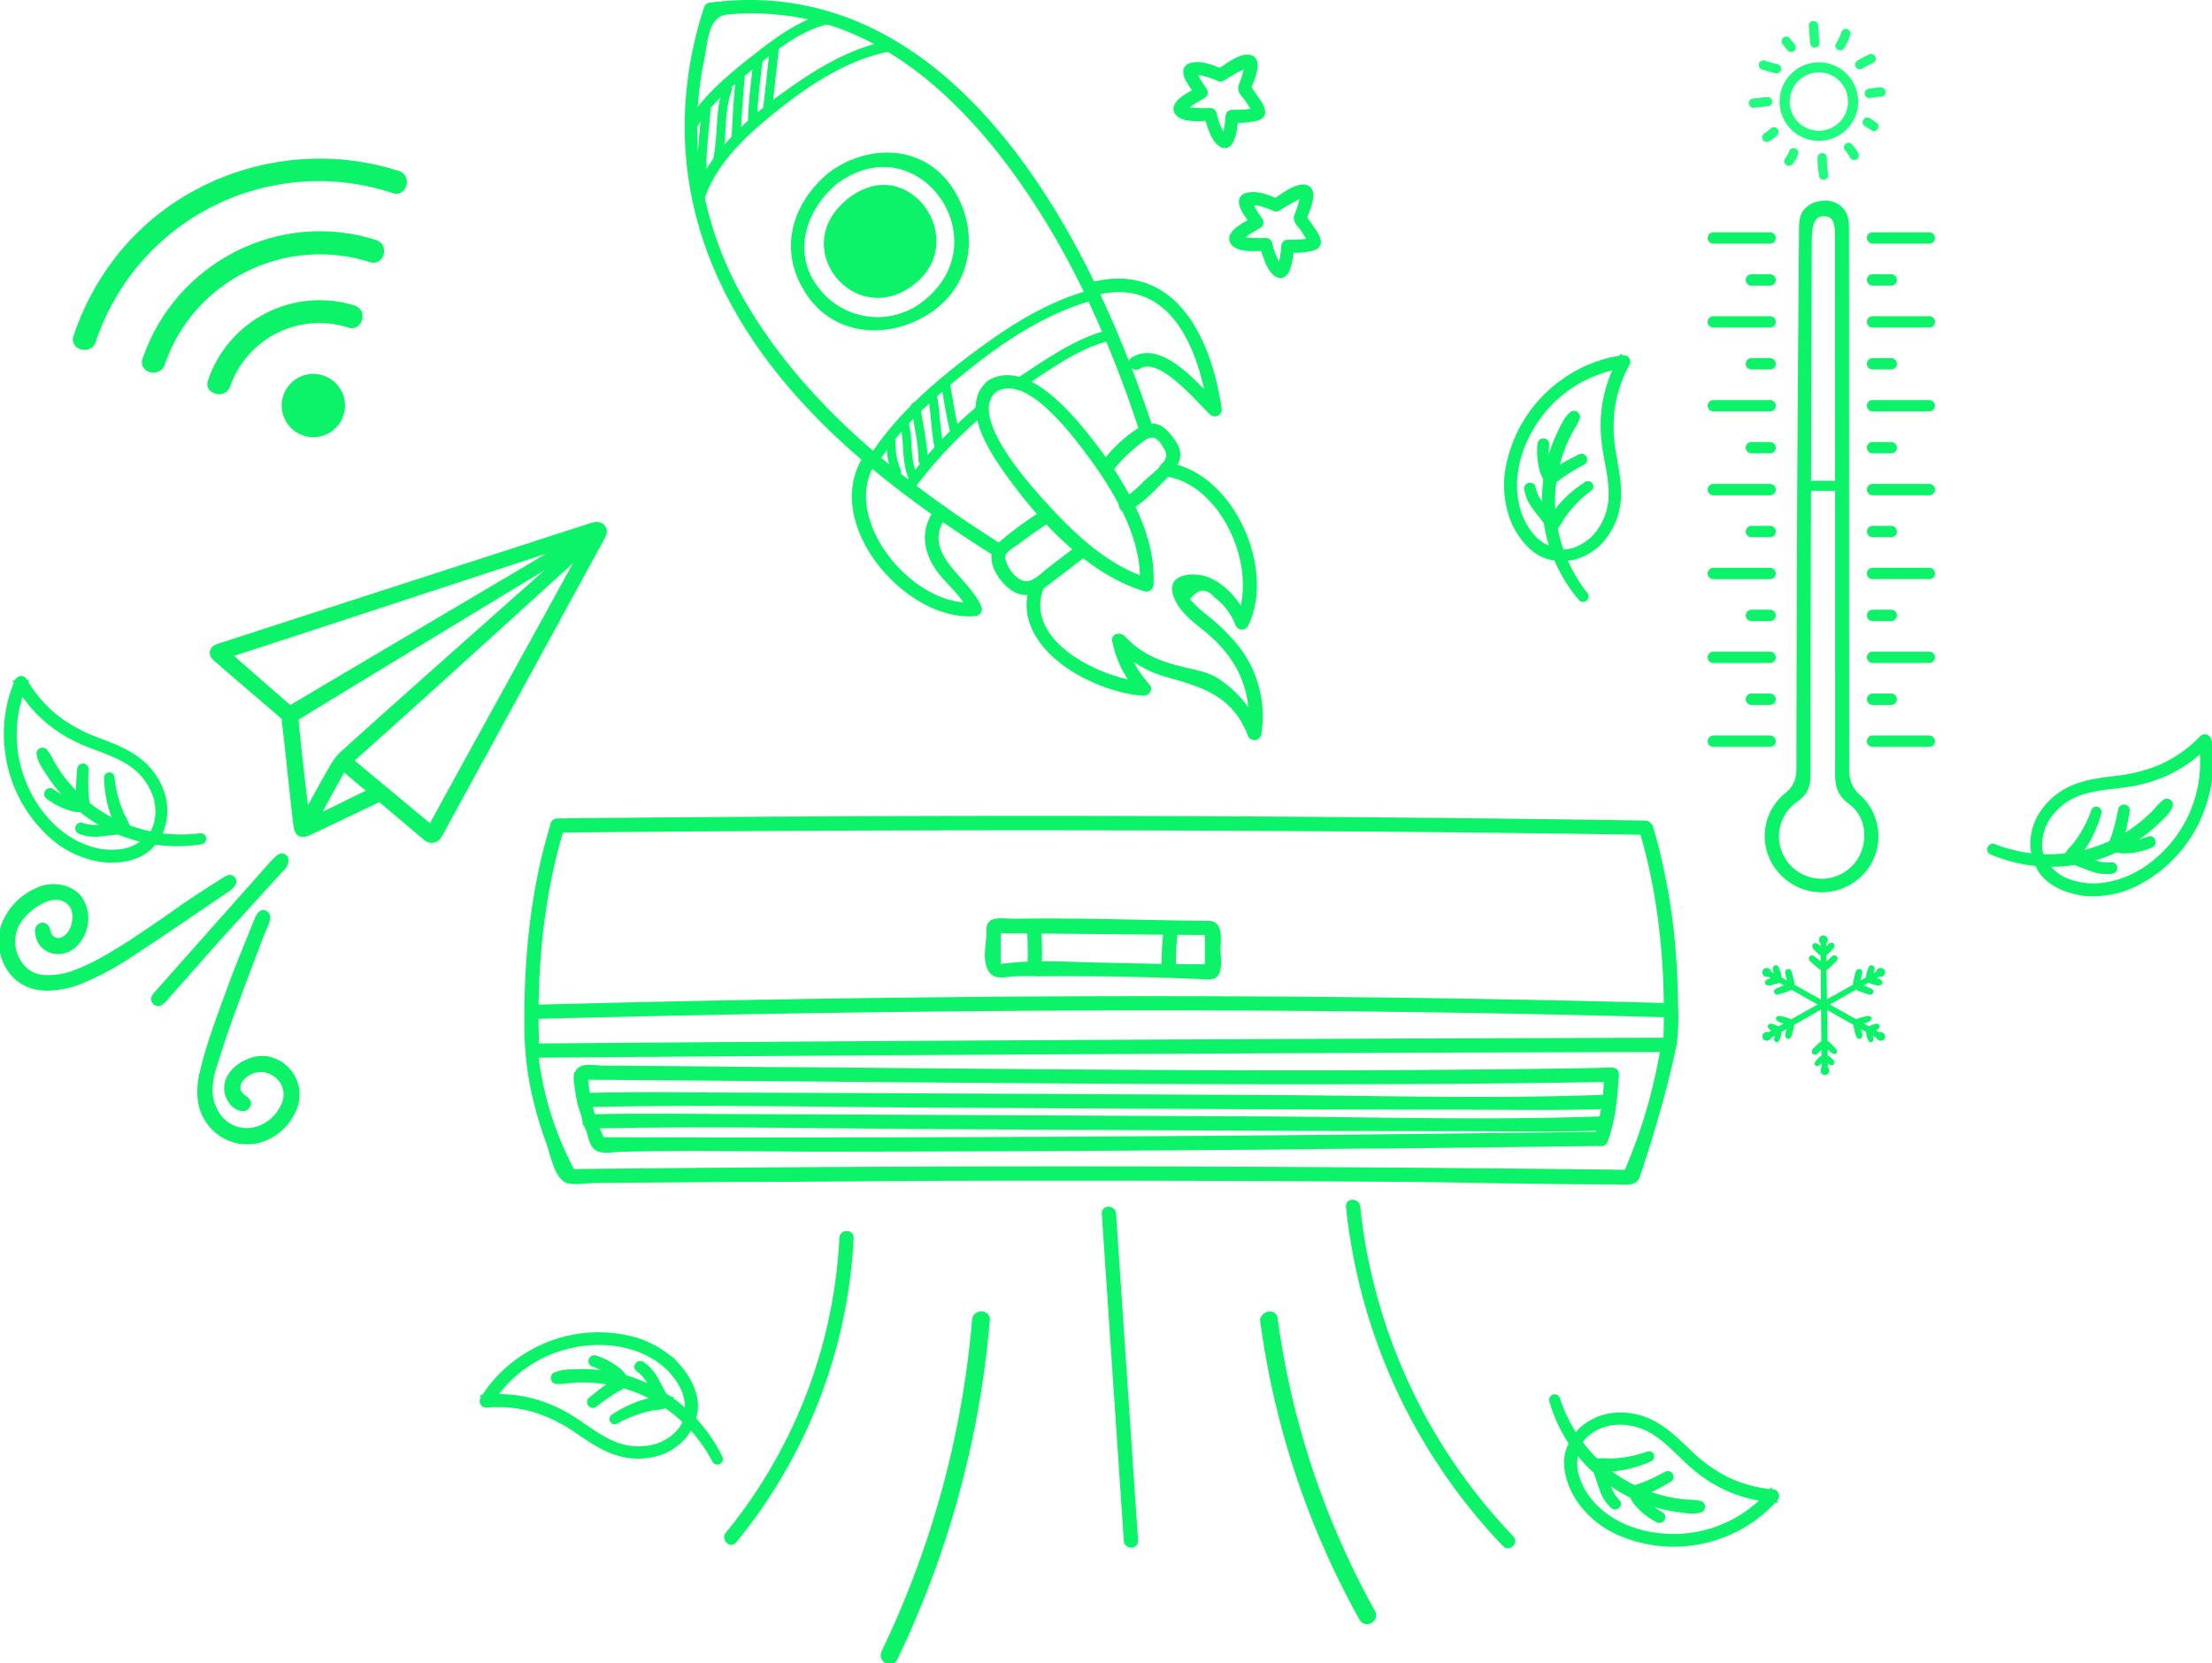 <?xml version="1.0" encoding="UTF-8"?>
<svg xmlns="http://www.w3.org/2000/svg" xmlns:xlink="http://www.w3.org/1999/xlink" id="Raggruppa_33265" data-name="Raggruppa 33265" width="632.706" height="475.858" viewBox="0 0 632.706 475.858">
  <defs>
    <clipPath id="clip-path">
      <rect id="Rettangolo_2676" data-name="Rettangolo 2676" width="632.706" height="475.858" fill="none"></rect>
    </clipPath>
  </defs>
  <g id="Raggruppa_33258" data-name="Raggruppa 33258">
    <g id="Raggruppa_33257" data-name="Raggruppa 33257" clip-path="url(#clip-path)">
      <path id="Tracciato_155052" data-name="Tracciato 155052" d="M134.627,163.407a9.053,9.053,0,1,1-11.432,5.765,9.053,9.053,0,0,1,11.432-5.765" transform="translate(-42.162 -55.976)" fill="#0cf269"></path>
      <path id="Tracciato_155053" data-name="Tracciato 155053" d="M96.885,155.466a27.025,27.025,0,0,1,33.815-16.8c4.041,1.264,5.77-5.071,1.745-6.33a33.687,33.687,0,0,0-41.891,21.382c-1.386,4,4.953,5.719,6.33,1.745" transform="translate(-31.04 -44.931)" fill="#0cf269"></path>
      <path id="Tracciato_155054" data-name="Tracciato 155054" d="M68.342,138.977c8.22-24.193,34.519-37.094,58.731-29.362,4.034,1.289,5.761-5.048,1.746-6.33-27.75-8.862-57.479,6.492-66.807,33.947-1.362,4.008,4.977,5.73,6.33,1.745" transform="translate(-21.236 -34.617)" fill="#0cf269"></path>
      <path id="Tracciato_155055" data-name="Tracciato 155055" d="M38.273,121.606a67.211,67.211,0,0,1,84.977-42.6c4.03,1.3,5.756-5.038,1.745-6.33-29.039-9.361-61.785.242-80.747,24.291a75.874,75.874,0,0,0-12.305,22.892c-1.351,4.012,4.987,5.734,6.33,1.745" transform="translate(-10.908 -23.751)" fill="#0cf269"></path>
    </g>
  </g>
  <g id="Raggruppa_33260" data-name="Raggruppa 33260">
    <g id="Raggruppa_33259" data-name="Raggruppa 33259" clip-path="url(#clip-path)">
      <path id="Tracciato_155056" data-name="Tracciato 155056" d="M549.967,86.114c-2.579-1.107-5.806-2.537-8.652-1.837-3.928.967,1.355,6.7,2.018,7.921.1-.381.2-.761.3-1.142-1.407.832-7.517,3.543-6.42,5.988,1.123,2.5,6.575,1.908,8.709,1.866,1.215-.024-.156-.79,0-.221.234.86.517,1.706.8,2.548.6,1.752,1.334,3.76,2.818,4.951,2.979,2.392,3.757-4.027,3.9-5.467.171-1.739-.255-1.275,1.34-1.255a18.491,18.491,0,0,0,3.437-.261c.831-.148,3.11-.395,3.1-1.707-.009-1.516-1.286-3.017-2.073-4.213-.537-.813-1.107-1.6-1.675-2.392-.682-.948-.537.189-.087-.982.54-1.4,3.177-7.127.467-7.874-2.583-.71-6.841,2.78-8.829,4.079-.9.587-.062,2.031.841,1.441a56.014,56.014,0,0,1,5.319-3.087c2.009-1.017,2.313-.939,1.818,1.23a31.685,31.685,0,0,1-1.409,4.25c-.511,1.325.932,2.466,1.651,3.5a35.479,35.479,0,0,1,2.057,3.3c.547,1.006-5.915,1.025-6.572.981a.849.849,0,0,0-.835.834c-.173,1.308-.5,8.1-2.382,5.154a21.023,21.023,0,0,1-2.2-5.881.838.838,0,0,0-.8-.613,40.368,40.368,0,0,1-5.346-.118c-4.75-.421,1.6-3.654,3.206-4.6a.847.847,0,0,0,.3-1.142c-.706-1.3-4.943-6.142-.722-5.444a22.692,22.692,0,0,1,5.075,1.644c.976.42,1.827-1.017.841-1.441" transform="translate(-184.497 -28.148)" fill="#0cf269"></path>
      <path id="Tracciato_155057" data-name="Tracciato 155057" d="M549.967,86.114c-2.579-1.107-5.806-2.537-8.652-1.837-3.928.967,1.355,6.7,2.018,7.921.1-.381.2-.761.3-1.142-1.407.832-7.517,3.543-6.42,5.988,1.123,2.5,6.575,1.908,8.709,1.866,1.215-.024-.156-.79,0-.221.234.86.517,1.706.8,2.548.6,1.752,1.334,3.76,2.818,4.951,2.979,2.392,3.757-4.027,3.9-5.467.171-1.739-.255-1.275,1.34-1.255a18.491,18.491,0,0,0,3.437-.261c.831-.148,3.11-.395,3.1-1.707-.009-1.516-1.286-3.017-2.073-4.213-.537-.813-1.107-1.6-1.675-2.392-.682-.948-.537.189-.087-.982.54-1.4,3.177-7.127.467-7.874-2.583-.71-6.841,2.78-8.829,4.079-.9.587-.062,2.031.841,1.441a56.014,56.014,0,0,1,5.319-3.087c2.009-1.017,2.313-.939,1.818,1.23a31.685,31.685,0,0,1-1.409,4.25c-.511,1.325.932,2.466,1.651,3.5a35.479,35.479,0,0,1,2.057,3.3c.547,1.006-5.915,1.025-6.572.981a.849.849,0,0,0-.835.834c-.173,1.308-.5,8.1-2.382,5.154a21.023,21.023,0,0,1-2.2-5.881.838.838,0,0,0-.8-.613,40.368,40.368,0,0,1-5.346-.118c-4.75-.421,1.6-3.654,3.206-4.6a.847.847,0,0,0,.3-1.142c-.706-1.3-4.943-6.142-.722-5.444a22.692,22.692,0,0,1,5.075,1.644C550.1,87.975,550.953,86.538,549.967,86.114Z" transform="translate(-184.497 -28.148)" fill="none" stroke="#0cf269" stroke-linecap="round" stroke-linejoin="round" stroke-width="2"></path>
      <path id="Tracciato_155058" data-name="Tracciato 155058" d="M525.708,29.485c-2.579-1.107-5.807-2.537-8.652-1.837-3.928.967,1.355,6.7,2.018,7.921.1-.381.2-.761.3-1.142-1.407.832-7.517,3.543-6.42,5.988,1.123,2.5,6.575,1.908,8.709,1.866,1.215-.024-.156-.79,0-.221.234.86.517,1.706.8,2.548.6,1.752,1.334,3.76,2.818,4.951,2.979,2.392,3.757-4.027,3.9-5.467.171-1.739-.255-1.275,1.34-1.255a18.492,18.492,0,0,0,3.437-.261c.83-.148,3.11-.395,3.1-1.707-.009-1.516-1.286-3.017-2.072-4.213-.537-.813-1.107-1.6-1.675-2.392-.682-.948-.537.189-.087-.982.54-1.4,3.177-7.127.467-7.874-2.583-.71-6.841,2.78-8.829,4.079-.9.587-.061,2.031.842,1.441a55.922,55.922,0,0,1,5.318-3.087c2.009-1.017,2.313-.939,1.819,1.23a31.694,31.694,0,0,1-1.409,4.25c-.511,1.325.932,2.466,1.65,3.5a35.515,35.515,0,0,1,2.059,3.3c.547,1.006-5.916,1.025-6.573.981a.849.849,0,0,0-.835.834c-.173,1.308-.5,8.1-2.382,5.154a21.019,21.019,0,0,1-2.2-5.881.838.838,0,0,0-.8-.613,40.367,40.367,0,0,1-5.346-.118c-4.749-.421,1.6-3.654,3.206-4.6a.846.846,0,0,0,.3-1.142c-.706-1.3-4.943-6.142-.722-5.444a22.688,22.688,0,0,1,5.075,1.644c.976.42,1.827-1.017.842-1.441" transform="translate(-176.163 -8.695)" fill="#0cf269"></path>
      <path id="Tracciato_155059" data-name="Tracciato 155059" d="M525.708,29.485c-2.579-1.107-5.807-2.537-8.652-1.837-3.928.967,1.355,6.7,2.018,7.921.1-.381.2-.761.3-1.142-1.407.832-7.517,3.543-6.42,5.988,1.123,2.5,6.575,1.908,8.709,1.866,1.215-.024-.156-.79,0-.221.234.86.517,1.706.8,2.548.6,1.752,1.334,3.76,2.818,4.951,2.979,2.392,3.757-4.027,3.9-5.467.171-1.739-.255-1.275,1.34-1.255a18.492,18.492,0,0,0,3.437-.261c.83-.148,3.11-.395,3.1-1.707-.009-1.516-1.286-3.017-2.072-4.213-.537-.813-1.107-1.6-1.675-2.392-.682-.948-.537.189-.087-.982.54-1.4,3.177-7.127.467-7.874-2.583-.71-6.841,2.78-8.829,4.079-.9.587-.061,2.031.842,1.441a55.922,55.922,0,0,1,5.318-3.087c2.009-1.017,2.313-.939,1.819,1.23a31.694,31.694,0,0,1-1.409,4.25c-.511,1.325.932,2.466,1.65,3.5a35.515,35.515,0,0,1,2.059,3.3c.547,1.006-5.916,1.025-6.573.981a.849.849,0,0,0-.835.834c-.173,1.308-.5,8.1-2.382,5.154a21.019,21.019,0,0,1-2.2-5.881.838.838,0,0,0-.8-.613,40.367,40.367,0,0,1-5.346-.118c-4.749-.421,1.6-3.654,3.206-4.6a.846.846,0,0,0,.3-1.142c-.706-1.3-4.943-6.142-.722-5.444a22.688,22.688,0,0,1,5.075,1.644C525.843,31.346,526.693,29.909,525.708,29.485Z" transform="translate(-176.163 -8.695)" fill="none" stroke="#0cf269" stroke-linecap="round" stroke-linejoin="round" stroke-width="2"></path>
      <path id="Tracciato_155060" data-name="Tracciato 155060" d="M557.9,420.759a64.425,64.425,0,0,0,.33-10.816q-.074-7.519-.656-15.022a176.72,176.72,0,0,0-4.779-29.629q-.809-3.179-1.756-6.319a1.463,1.463,0,0,0-.621-.84,1.435,1.435,0,0,0-1.063-.45q-121.085-1.842-242.189-1.152-34.512.179-69.022.531a1.455,1.455,0,0,0-1.476,1.444c-.016.041-.037.076-.05.12-5.828,19.121-7.611,39.136-7.358,59.049a89.569,89.569,0,0,0,3.019,21.452c.938,3.592,2.065,7.133,3.331,10.624.986,2.717,2.256,9.6,5.4,10.643,2.069.69,5.544-.015,7.737-.03l7.976-.056,31.9-.226c20.915,0,41.83-.281,62.744-.333q6.5-.017,13.006-.026,31.987-.048,63.974.058,24.949.084,49.9.263c20.889.149,41.8.769,62.686.731,2.011,0,5.543.713,6.37-1.77,2.664-7.991,5.15-16.044,7.3-24.189q1.653-6.258,3.021-12.587c.106-.494.2-.983.272-1.47m-325.456.7q-.144-3.992-.154-8.026c84.08-2.191,168.2-3.093,252.3-1.931q35.292.487,70.574,1.457-.01,3.441-.12,6.862-126.037.309-252.071,1.134-35.265.231-70.531.5m6.94-61.336q120.472-1.2,240.953-.211,34.007.311,68.014.83c4.656,15.8,6.638,32.575,6.81,49.146-83.78-2.288-167.6-2.473-251.4-1.072q-35.736.6-71.464,1.544c.187-16.931,2.275-34.166,7.086-50.237M308.4,456.85q-32.895.189-65.789.546c-.018-.04-.028-.08-.049-.12a93.627,93.627,0,0,1-10.309-32.741q126.044-.972,252.09-1.428,34.883-.125,69.765-.209a148.556,148.556,0,0,1-10.283,34.71q-117.707-1.424-235.426-.757" transform="translate(-78.747 -122.416)" fill="#0cf269"></path>
      <path id="Tracciato_155061" data-name="Tracciato 155061" d="M557.9,420.759a64.425,64.425,0,0,0,.33-10.816q-.074-7.519-.656-15.022a176.72,176.72,0,0,0-4.779-29.629q-.809-3.179-1.756-6.319a1.463,1.463,0,0,0-.621-.84,1.435,1.435,0,0,0-1.063-.45q-121.085-1.842-242.189-1.152-34.512.179-69.022.531a1.455,1.455,0,0,0-1.476,1.444c-.016.041-.037.076-.05.12-5.828,19.121-7.611,39.136-7.358,59.049a89.569,89.569,0,0,0,3.019,21.452c.938,3.592,2.065,7.133,3.331,10.624.986,2.717,2.256,9.6,5.4,10.643,2.069.69,5.544-.015,7.737-.03l7.976-.056,31.9-.226c20.915,0,41.83-.281,62.744-.333q6.5-.017,13.006-.026,31.987-.048,63.974.058,24.949.084,49.9.263c20.889.149,41.8.769,62.686.731,2.011,0,5.543.713,6.37-1.77,2.664-7.991,5.15-16.044,7.3-24.189q1.653-6.258,3.021-12.587C557.733,421.734,557.822,421.245,557.9,420.759Zm-325.456.7q-.144-3.992-.154-8.026c84.08-2.191,168.2-3.093,252.3-1.931q35.292.487,70.574,1.457-.01,3.441-.12,6.862-126.037.309-252.071,1.134Q267.709,421.187,232.443,421.461Zm6.94-61.336q120.472-1.2,240.953-.211,34.007.311,68.014.83c4.656,15.8,6.638,32.575,6.81,49.146-83.78-2.288-167.6-2.473-251.4-1.072q-35.736.6-71.464,1.544C232.484,393.43,234.572,376.2,239.382,360.124ZM308.4,456.85q-32.895.189-65.789.546c-.018-.04-.028-.08-.049-.12a93.627,93.627,0,0,1-10.309-32.741q126.044-.972,252.09-1.428,34.883-.125,69.765-.209a148.556,148.556,0,0,1-10.283,34.71Q426.122,456.183,308.4,456.85Z" transform="translate(-78.747 -122.416)" fill="none" stroke="#0cf269" stroke-width="1"></path>
      <path id="Tracciato_155062" data-name="Tracciato 155062" d="M548.337,466.027a1.352,1.352,0,0,0-.949-.4c-1.36-.107-2.8.051-4.16.075q-4,.07-7.995.133-15.99.249-31.98.378-31.985.265-63.97.16-31.986-.078-63.972-.36-30.543-.243-61.086-.525c-10.539,0-21.082-.179-31.621-.262q-7.985-.063-15.97-.121l-7.985-.056c-2.591-.018-7.122-1.337-7.886,2.394a4.286,4.286,0,0,0,0,1.305c.208,1.988.494,3.973.888,5.933s1.439,4.1,1.6,6.051a1.464,1.464,0,0,0,.263.737c1.287,1.8,1.174,4.732,2.714,6.434,1.522,1.683,5.1.871,7.078.815,19.955-.56,39.957-.052,59.917-.052q31.984-.032,63.966-.183t63.962-.421c10.126-.085,20.256-.283,30.381-.283q30.421-.307,60.842-.727c1.728-.024,2.633.432,3.267-1.243a48.827,48.827,0,0,0,2.325-10.453q.414-3,.554-6.03c.051-1.119.456-2.593-.179-3.3m-5.373,17.94q-110.5,1.521-221.009,1.629-31.712.031-63.414-.061a.161.161,0,0,0-.065.009c-.552-1.163-1.069-2.335-1.527-3.523,33.656-.706,67.383.072,101.039.225,48.715.236,97.44.533,146.165.553,13.039.01,26.129.256,39.179-.144-.113.431-.236.871-.369,1.311m1.106-4.394c-33.084,1.209-66.384.133-99.468,0-48.756-.194-97.512-.492-146.277-.645-14.132-.041-28.3-.256-42.427.041q-.475-1.517-.848-3.062c34.289-.768,68.65.041,102.938.195,48.715.236,97.44.532,146.165.553,13.48.01,27.01.267,40.5-.185q-.245,1.552-.584,3.1m1-6.187c-33.422,1.27-67.049.174-100.471.041-48.756-.194-97.512-.492-146.277-.645-14.525-.041-29.08-.266-43.6.062a1.092,1.092,0,0,0-.31.04q-.415-2.364-.6-4.795c77.691.5,155.382,1.543,233.077,1.239q29.256-.115,58.51-.6c-.051,1.566-.163,3.123-.328,4.658" transform="translate(-86.124 -159.669)" fill="#0cf269"></path>
      <path id="Tracciato_155063" data-name="Tracciato 155063" d="M548.337,466.027a1.352,1.352,0,0,0-.949-.4c-1.36-.107-2.8.051-4.16.075q-4,.07-7.995.133-15.99.249-31.98.378-31.985.265-63.97.16-31.986-.078-63.972-.36-30.543-.243-61.086-.525c-10.539,0-21.082-.179-31.621-.262q-7.985-.063-15.97-.121l-7.985-.056c-2.591-.018-7.122-1.337-7.886,2.394a4.286,4.286,0,0,0,0,1.305c.208,1.988.494,3.973.888,5.933s1.439,4.1,1.6,6.051a1.464,1.464,0,0,0,.263.737c1.287,1.8,1.174,4.732,2.714,6.434,1.522,1.683,5.1.871,7.078.815,19.955-.56,39.957-.052,59.917-.052q31.984-.032,63.966-.183t63.962-.421c10.126-.085,20.256-.283,30.381-.283q30.421-.307,60.842-.727c1.728-.024,2.633.432,3.267-1.243a48.827,48.827,0,0,0,2.325-10.453q.414-3,.554-6.03C548.567,468.205,548.972,466.732,548.337,466.027Zm-5.373,17.94q-110.5,1.521-221.009,1.629-31.712.031-63.414-.061a.161.161,0,0,0-.065.009c-.552-1.163-1.069-2.335-1.527-3.523,33.656-.706,67.383.072,101.039.225,48.715.236,97.44.533,146.165.553,13.039.01,26.129.256,39.179-.144C543.22,483.087,543.1,483.527,542.964,483.967Zm1.106-4.394c-33.084,1.209-66.384.133-99.468,0-48.756-.194-97.512-.492-146.277-.645-14.132-.041-28.3-.256-42.427.041q-.475-1.517-.848-3.062c34.289-.768,68.65.041,102.938.195,48.715.236,97.44.532,146.165.553,13.48.01,27.01.267,40.5-.185Q544.409,478.021,544.071,479.573Zm1-6.187c-33.422,1.27-67.049.174-100.471.041-48.756-.194-97.512-.492-146.277-.645-14.525-.041-29.08-.266-43.6.062a1.092,1.092,0,0,0-.31.04q-.415-2.364-.6-4.795c77.691.5,155.382,1.543,233.077,1.239q29.256-.115,58.51-.6C545.351,470.294,545.238,471.851,545.074,473.386Z" transform="translate(-86.124 -159.669)" fill="none" stroke="#0cf269" stroke-width="1"></path>
      <path id="Tracciato_155064" data-name="Tracciato 155064" d="M431.484,416.069c1.251,1.089,3.087.886,4.943.616a61.14,61.14,0,0,1,7.966-.117q7.971-.08,15.944-.011,15.944.138,31.874.867a5.712,5.712,0,0,0,2.464-.139c2.621-.986,1.55-6.048,1.6-8.132.066-2.643.842-7.418-2.87-7.454-10.609-.1-21.216-.386-31.824-.555-5.306-.084-10.613-.14-15.92-.127q-3.975.009-7.951.073c-1.726.029-5.373-.6-6.68.618a2.691,2.691,0,0,0-.673,2.11c.1,3.462-1.172,7.278.07,10.631a3.856,3.856,0,0,0,1.055,1.619m10.592-2.718a80.732,80.732,0,0,0-8.68.743v-9.524a1.668,1.668,0,0,0-.032-.316q4.3.022,8.6.059a85.777,85.777,0,0,1,.116,9.039m20.652.3c-5.778-.121-11.7-.431-17.577-.374a85.77,85.77,0,0,0-.116-8.945c11.955.1,23.908.23,35.863.329a81.182,81.182,0,0,0-.449,9.359c-5.908-.1-11.815-.246-17.721-.37m30.077-8.908v9.369c-3.095.015-6.189-.007-9.283-.047a81.164,81.164,0,0,1,.447-9.383q4.417.033,8.836.061" transform="translate(-147.672 -137.734)" fill="#0cf269"></path>
      <path id="Tracciato_155065" data-name="Tracciato 155065" d="M431.484,416.069c1.251,1.089,3.087.886,4.943.616a61.14,61.14,0,0,1,7.966-.117q7.971-.08,15.944-.011,15.944.138,31.874.867a5.712,5.712,0,0,0,2.464-.139c2.621-.986,1.55-6.048,1.6-8.132.066-2.643.842-7.418-2.87-7.454-10.609-.1-21.216-.386-31.824-.555-5.306-.084-10.613-.14-15.92-.127q-3.975.009-7.951.073c-1.726.029-5.373-.6-6.68.618a2.691,2.691,0,0,0-.673,2.11c.1,3.462-1.172,7.278.07,10.631A3.856,3.856,0,0,0,431.484,416.069Zm10.592-2.718a80.732,80.732,0,0,0-8.68.743v-9.524a1.668,1.668,0,0,0-.032-.316q4.3.022,8.6.059A85.777,85.777,0,0,1,442.076,413.351Zm20.652.3c-5.778-.121-11.7-.431-17.577-.374a85.77,85.77,0,0,0-.116-8.945c11.955.1,23.908.23,35.863.329a81.182,81.182,0,0,0-.449,9.359C474.541,413.923,468.634,413.775,462.728,413.652Zm30.077-8.908v9.369c-3.095.015-6.189-.007-9.283-.047a81.164,81.164,0,0,1,.447-9.383Q488.387,404.716,492.8,404.744Z" transform="translate(-147.672 -137.734)" fill="none" stroke="#0cf269" stroke-width="1"></path>
      <path id="Tracciato_155066" data-name="Tracciato 155066" d="M349.252,538.755a145.04,145.04,0,0,1-32.574,84.6c-1.243,1.518.918,3.7,2.173,2.172a148.513,148.513,0,0,0,33.474-86.77c.1-1.977-2.976-1.971-3.073,0" transform="translate(-108.656 -184.563)" fill="#0cf269"></path>
      <path id="Tracciato_155067" data-name="Tracciato 155067" d="M349.252,538.755a145.04,145.04,0,0,1-32.574,84.6c-1.243,1.518.918,3.7,2.173,2.172a148.513,148.513,0,0,0,33.474-86.77C352.423,536.779,349.349,536.784,349.252,538.755Z" transform="translate(-108.656 -184.563)" fill="none" stroke="#0cf269" stroke-width="1"></path>
      <path id="Tracciato_155068" data-name="Tracciato 155068" d="M480.819,528.151q3.152,46.793,6.3,93.586c.133,1.963,3.206,1.977,3.073,0q-3.152-46.793-6.3-93.586c-.133-1.962-3.206-1.977-3.073,0" transform="translate(-165.168 -180.922)" fill="#0cf269"></path>
      <path id="Tracciato_155069" data-name="Tracciato 155069" d="M480.819,528.151q3.152,46.793,6.3,93.586c.133,1.963,3.206,1.977,3.073,0q-3.152-46.793-6.3-93.586C483.759,526.189,480.686,526.174,480.819,528.151Z" transform="translate(-165.168 -180.922)" fill="none" stroke="#0cf269" stroke-width="1"></path>
      <path id="Tracciato_155070" data-name="Tracciato 155070" d="M590.276,525.091c-.2-1.948-3.276-1.968-3.073,0a164.426,164.426,0,0,0,44.811,96.817c1.372,1.43,3.543-.745,2.173-2.173a161.016,161.016,0,0,1-43.911-94.644" transform="translate(-201.711 -179.874)" fill="#0cf269"></path>
      <path id="Tracciato_155071" data-name="Tracciato 155071" d="M590.276,525.091c-.2-1.948-3.276-1.968-3.073,0a164.426,164.426,0,0,0,44.811,96.817c1.372,1.43,3.543-.745,2.173-2.173A161.016,161.016,0,0,1,590.276,525.091Z" transform="translate(-201.711 -179.874)" fill="none" stroke="#0cf269" stroke-width="1"></path>
      <path id="Tracciato_155072" data-name="Tracciato 155072" d="M411.388,574.478A272.654,272.654,0,0,1,385.421,669.7c-.853,1.774,1.8,3.334,2.654,1.551a276.858,276.858,0,0,0,26.387-96.773c.166-1.97-2.908-1.96-3.073,0" transform="translate(-132.341 -196.837)" fill="#0cf269"></path>
      <path id="Tracciato_155073" data-name="Tracciato 155073" d="M411.388,574.478A272.654,272.654,0,0,1,385.421,669.7c-.853,1.774,1.8,3.334,2.654,1.551a276.858,276.858,0,0,0,26.387-96.773C414.628,572.508,411.554,572.518,411.388,574.478Z" transform="translate(-132.341 -196.837)" fill="none" stroke="#0cf269" stroke-width="2"></path>
      <path id="Tracciato_155074" data-name="Tracciato 155074" d="M553.6,574.168c-.264-1.95-3.225-1.12-2.963.817a240.248,240.248,0,0,0,28.271,84.806c.962,1.728,3.618.18,2.653-1.551A238.021,238.021,0,0,1,553.6,574.168" transform="translate(-189.147 -196.854)" fill="#0cf269"></path>
      <path id="Tracciato_155075" data-name="Tracciato 155075" d="M553.6,574.168c-.264-1.95-3.225-1.12-2.963.817a240.248,240.248,0,0,0,28.271,84.806c.962,1.728,3.618.18,2.653-1.551A238.021,238.021,0,0,1,553.6,574.168Z" transform="translate(-189.147 -196.854)" fill="none" stroke="#0cf269" stroke-width="2"></path>
      <path id="Tracciato_155076" data-name="Tracciato 155076" d="M389.662,156.169C360.746,138,332.91,115.941,315.492,86.026a101.093,101.093,0,0,1-13.516-45.083,98.224,98.224,0,0,1,2.1-24.747c.929-4.66,1.008-11.477,6.543-12.055a74.37,74.37,0,0,1,14.98.143c32.669,3.184,57.035,29.448,73.7,55.532C411.757,79.3,420.98,100.887,428.224,122.8c.8,2.424,4.464.932,3.668-1.478C413.655,66.164,374.423-8.391,305.48.77a1.95,1.95,0,0,0-1.569,1.186c-9.642,29.574-6.789,59.3,8.4,86.429,16.94,30.243,46.049,52.761,74.885,70.879,2.137,1.342,4.614-1.742,2.461-3.1" transform="translate(-102.479 0)" fill="#0cf269"></path>
      <path id="Tracciato_155077" data-name="Tracciato 155077" d="M428.616,165.1c-9.187,7.745,2.12,22.885,7.15,29.635,9.082,12.192,22.443,26.11,37.456,30.527a2,2,0,0,0,2.735-1.555c1.034-15.746-9.349-31.738-18.75-43.489-5.654-7.069-18.217-21.532-28.592-15.118-2.175,1.344.208,4.5,2.358,3.173,8.908-5.507,22.566,13.446,26.634,18.957,7.225,9.777,15.262,23.3,14.431,35.95q1.368-.779,2.734-1.556c-12.293-3.616-22.688-14-30.974-23.307-4.246-4.771-20.684-23.42-12.824-30.045,1.944-1.639-.408-4.815-2.358-3.173" transform="translate(-146.04 -56.164)" fill="#0cf269"></path>
      <path id="Tracciato_155078" data-name="Tracciato 155078" d="M373.636,200.558c-10.2,18.957,13.323,46.033,33,44.225a1.993,1.993,0,0,0,1.585-2.7c-3.632-8.715-17.7-15.14-9.969-25.9,1.484-2.065-1.607-4.53-3.094-2.46-3.584,4.986-4.068,9.873-1.39,15.407,2.631,5.446,8.492,8.918,10.787,14.424q.793-1.347,1.585-2.7c-16.9,1.555-37.553-22.606-28.869-38.75,1.207-2.245-2.439-3.776-3.636-1.55" transform="translate(-127.505 -68.522)" fill="#0cf269"></path>
      <path id="Tracciato_155079" data-name="Tracciato 155079" d="M475.079,126.341c21.859-6.015,30.094,15.119,32.714,32.807q1.6-.9,3.192-1.8c-5.693-5.222-16.106-18.875-25.051-13.319-2.171,1.35.211,4.506,2.358,3.174,5.715-3.549,16.48,9.8,20.232,13.241a1.989,1.989,0,0,0,3.19-1.794c-3.083-20.828-13.6-42.727-38.111-35.98-2.456.675-.954,4.335,1.475,3.667" transform="translate(-162.26 -41.713)" fill="#0cf269"></path>
      <path id="Tracciato_155080" data-name="Tracciato 155080" d="M446.054,222.783a98.408,98.408,0,0,0-12.146,9c-3.814,3.507-1.111,8.971,2.043,12.046,3.6,3.508,7.358,3.725,11.188.8l10.672-8.141c2.03-1.546-.332-4.717-2.358-3.173l-7.219,5.507c-2.69,2.051-5.165,5.439-8.574,3.036a9.71,9.71,0,0,1-3.757-6c-.214-1.3,3.079-3.187,3.969-3.869,2.766-2.117,5.642-4.1,8.54-6.036,2.127-1.419-.248-4.582-2.358-3.173" transform="translate(-148.413 -76.409)" fill="#0cf269"></path>
      <path id="Tracciato_155081" data-name="Tracciato 155081" d="M482.463,198.678a36.849,36.849,0,0,1,5.847-6.329,35.919,35.919,0,0,1,3.7-2.959c2.883-2.029,4.368.306,5.862,3.093s-3.745,6.388-5.461,7.993c-1.985,1.858-4.23,4.308-6.7,5.522-2.278,1.118-.818,4.793,1.473,3.669,4.126-2.025,7.623-5.951,10.837-9.145,3.349-3.329,5.849-6.458,2.675-11.079-3.245-4.719-6.128-6.371-11.036-3.228a37.491,37.491,0,0,0-10.281,10c-1.406,2.107,1.682,4.58,3.094,2.461" transform="translate(-164.549 -63.414)" fill="#0cf269"></path>
      <path id="Tracciato_155082" data-name="Tracciato 155082" d="M448.549,235.847c-6.973,18.14,16.985,31.383,32.073,32.434,1.571.108,3.051-1.744,1.851-3.139-3.412-3.968-5.759-7.779-6.753-12.992q-1.774.717-3.548,1.428a31.894,31.894,0,0,0,15.815,9.568c10.477,2.89,18.458,5.747,22.648,16.649a1.989,1.989,0,0,0,3.792-.475,32.585,32.585,0,0,0-7.2-26.119,59.587,59.587,0,0,0-8.426-8.079,35.712,35.712,0,0,1-4.76-4.421q3.53-4.685,7.112-.439a17,17,0,0,1,5.91,7.9,1.994,1.994,0,0,0,3.651.038c7.989-16.493-4.477-44.185-23.365-46.615-2.524-.324-3.061,3.594-.528,3.919,16.386,2.109,27.109,27,20.257,41.146q1.826.016,3.651.036c-2.18-5.467-7.435-11.83-13.645-12.9-3.67-.632-9.552.2-7.9,5.6,1.641,5.349,6.564,8.22,10.55,11.756,8.253,7.322,12.308,16.581,10.772,27.659q1.895-.235,3.792-.472a31.038,31.038,0,0,0-12.168-14.948c-2.59-1.693-5.657-2.3-8.614-2.988-7.362-1.712-12.8-3.477-18.173-9.166-1.222-1.29-3.96-.733-3.549,1.428a30.556,30.556,0,0,0,7.5,14.852q.926-1.567,1.85-3.137c-12.2-.851-34.874-11.59-28.965-26.964.913-2.374-2.722-3.932-3.636-1.55" transform="translate(-153.658 -69.24)" fill="#0cf269"></path>
      <path id="Tracciato_155083" data-name="Tracciato 155083" d="M382.85,174.274c6.561-9.642,15.563-17.558,24.611-24.8,10.388-8.313,22.088-16.093,34.973-19.815,1.918-.555.744-3.419-1.152-2.873-12.5,3.612-23.672,11.051-33.93,18.852-9.915,7.535-19.874,16.347-26.922,26.708-1.117,1.642,1.3,3.574,2.421,1.925" transform="translate(-130.585 -43.531)" fill="#0cf269"></path>
      <path id="Tracciato_155084" data-name="Tracciato 155084" d="M443.565,160.489c7.878-5.131,16.524-11.717,25.848-13.812,1.927-.433,1.562-3.508-.388-3.07-9.864,2.218-18.972,8.97-27.306,14.4-1.676,1.09.184,3.566,1.845,2.482" transform="translate(-151.512 -49.317)" fill="#0cf269"></path>
      <path id="Tracciato_155085" data-name="Tracciato 155085" d="M396.156,201.293A129.924,129.924,0,0,1,416,179.959c1.486-1.313-.352-3.8-1.845-2.484a133.485,133.485,0,0,0-20.418,21.892c-1.159,1.618,1.26,3.546,2.421,1.925" transform="translate(-135.15 -60.837)" fill="#0cf269"></path>
      <path id="Tracciato_155086" data-name="Tracciato 155086" d="M355.4,72.263c-10.893,9.119-14.506,22.815-6.208,35,8.373,12.3,24.386,12.684,35.77,4.8,11.748-8.138,13.505-23.357,6.2-34.977-8.189-13.018-24.3-13.3-35.758-4.826-2.051,1.518.312,4.689,2.359,3.171,23.223-17.189,46.8,16.1,24.843,33.458a21.055,21.055,0,0,1-29.358-2.844c-8.62-9.872-4.689-22.909,4.515-30.614,1.949-1.63-.4-4.807-2.359-3.171" transform="translate(-118.388 -22.844)" fill="#0cf269"></path>
      <path id="Tracciato_155087" data-name="Tracciato 155087" d="M365.887,84.493c-17.451,13.759,1.563,37.394,18.481,24.883s-1.029-38.645-18.481-24.883" transform="translate(-123.309 -27.686)" fill="#0cf269"></path>
      <path id="Tracciato_155088" data-name="Tracciato 155088" d="M390.366,200.153a18.626,18.626,0,0,1-1.467-7.961c-.014-1.66-2.573-1.322-2.558.324a20.219,20.219,0,0,0,1.633,8.6c.719,1.493,3.116.538,2.391-.96" transform="translate(-132.715 -65.647)" fill="#0cf269"></path>
      <path id="Tracciato_155089" data-name="Tracciato 155089" d="M396.762,197.951c-2.1-5.078-.951-10.779-2.617-15.992-.507-1.585-2.9-.612-2.392.962,1.67,5.22.5,10.858,2.619,15.993a1.289,1.289,0,0,0,2.391-.963" transform="translate(-134.55 -62.228)" fill="#0cf269"></path>
      <path id="Tracciato_155090" data-name="Tracciato 155090" d="M401.674,191.706c-.089-5.218-1.333-10.288-2.134-15.422-.256-1.638-2.816-1.322-2.559.326.8,5.131,2.046,10.2,2.135,15.423.028,1.66,2.586,1.321,2.558-.327" transform="translate(-136.364 -60.185)" fill="#0cf269"></path>
      <path id="Tracciato_155091" data-name="Tracciato 155091" d="M408.813,186.669c-.97-4.549-.94-9.225-1.735-13.8-.285-1.63-2.845-1.319-2.558.324.8,4.576.765,9.254,1.737,13.8.343,1.613,2.9,1.306,2.556-.324" transform="translate(-138.952 -59.013)" fill="#0cf269"></path>
      <path id="Tracciato_155092" data-name="Tracciato 155092" d="M414.859,178.85c-1.148-4.311-1.568-8.776-2.531-13.13-.356-1.607-2.918-1.3-2.558.326,1.012,4.57,1.49,9.237,2.7,13.766.428,1.605,2.814.626,2.392-.962" transform="translate(-140.752 -56.563)" fill="#0cf269"></path>
      <path id="Tracciato_155093" data-name="Tracciato 155093" d="M305.585,62.509c3.765-10.588,13-18.737,21.567-25.514C336.246,29.8,347.283,22.7,358.9,20.7c1.957-.337,1.583-3.41-.388-3.07-11.6,2-22.212,8.752-31.537,15.612-9.644,7.095-20.117,16.478-24.235,28.057-.664,1.87,2.178,3.093,2.847,1.213" transform="translate(-103.962 -6.046)" fill="#0cf269"></path>
      <path id="Tracciato_155094" data-name="Tracciato 155094" d="M301.48,39.113c3.7-7.178,10.8-12.824,16.932-17.832s13.632-11.009,21.6-12.562c1.947-.379,1.576-3.451-.388-3.07-8.609,1.679-16.364,7.839-23.056,13.148-6.592,5.228-14.013,11.5-17.932,19.1-.915,1.775,1.936,2.976,2.845,1.213" transform="translate(-102.525 -1.929)" fill="#0cf269"></path>
      <path id="Tracciato_155095" data-name="Tracciato 155095" d="M306.566,65c-.437-6.476.789-12.937,1.132-19.387.089-1.648-2.467-2.009-2.555-.347-.356,6.684-1.589,13.35-1.134,20.058.112,1.66,2.671,1.331,2.558-.324" transform="translate(-104.398 -15.177)" fill="#0cf269"></path>
      <path id="Tracciato_155096" data-name="Tracciato 155096" d="M313.262,58.506c1.461-6.471.383-13.636,2.719-19.879.58-1.552-1.789-2.57-2.372-1.011-2.434,6.505-1.383,13.82-2.9,20.546-.366,1.619,2.191,1.954,2.556.344" transform="translate(-106.721 -12.655)" fill="#0cf269"></path>
      <path id="Tracciato_155097" data-name="Tracciato 155097" d="M321.339,50.23c.263-5.765.632-11.525,1.193-17.269.161-1.647-2.394-2-2.556-.344-.56,5.746-.93,11.5-1.193,17.27-.077,1.644,2.478,2.008,2.555.343" transform="translate(-109.507 -10.833)" fill="#0cf269"></path>
      <path id="Tracciato_155098" data-name="Tracciato 155098" d="M328.473,43.245c.113-6.16.962-12.35,1.666-18.467a1.29,1.29,0,0,0-2.555-.344c-.7,6.116-1.553,12.306-1.667,18.467-.031,1.641,2.525,2.008,2.556.344" transform="translate(-111.958 -8.023)" fill="#0cf269"></path>
      <path id="Tracciato_155099" data-name="Tracciato 155099" d="M335.129,37.159l1.96-17.579a1.29,1.29,0,0,0-2.556-.344q-.98,8.79-1.957,17.577a1.289,1.289,0,0,0,2.553.346" transform="translate(-114.242 -6.236)" fill="#0cf269"></path>
      <path id="Tracciato_155100" data-name="Tracciato 155100" d="M377.341,90.48a6.6,6.6,0,0,1,.376-.677,4.342,4.342,0,0,1,.792-.63,5.288,5.288,0,0,1,1.113-.5,7.526,7.526,0,0,1,2.925-.347,9.9,9.9,0,0,1,3.227.744,8.783,8.783,0,0,1,1.513.79,8.29,8.29,0,0,1,1.337,1.031,6.056,6.056,0,0,1,1.674,2.618,3.116,3.116,0,0,1,.2,1.253,2.283,2.283,0,0,1-.131.943,4.238,4.238,0,0,1-.322.73s-.144-.236-.392-.653a2.784,2.784,0,0,0-.469-.6,4.108,4.108,0,0,0-.658-.609,8.093,8.093,0,0,0-.834-.574c-.307-.187-.649-.366-.988-.554-.719-.351-1.484-.727-2.306-1.048-.807-.344-1.64-.664-2.432-.942s-1.543-.525-2.207-.731c-.337-.093-.626-.139-.927-.221-.274-.046-.513-.086-.71-.116-.483.07-.777.089-.777.089" transform="translate(-129.623 -30.335)" fill="#0cf269"></path>
    </g>
  </g>
  <g id="Raggruppa_33262" data-name="Raggruppa 33262">
    <g id="Raggruppa_33261" data-name="Raggruppa 33261" clip-path="url(#clip-path)">
      <path id="Tracciato_155101" data-name="Tracciato 155101" d="M802.794,435.945a1.265,1.265,0,0,0-.438-.43,1.427,1.427,0,0,0-1.1-.165c-.26-.149-.558-.32-.89-.508a1.718,1.718,0,0,0,.96-.785.779.779,0,0,0-.072-.832,1.164,1.164,0,0,0-1.1-.24,6.1,6.1,0,0,0-1.8.716l-1.482-.835c.26-.075.473-.136.525-.152a2.949,2.949,0,0,0,1.476-.775.771.771,0,0,0,.191-.608.7.7,0,0,0-.313-.446c-.5-.328-1.187-.093-1.716.027a15.436,15.436,0,0,0-1.938.58,2.9,2.9,0,0,0-.373.168c-2.289-1.284-4.895-2.741-7.546-4.224,2.519-1.429,5.026-2.85,7.456-4.227a3.157,3.157,0,0,0,.414.215,32.476,32.476,0,0,0,3.158,1.1c.537.172,1.1.159,1.356-.449.261-.628-.173-1.018-.676-1.246-.664-.3-1.34-.577-2.051-.866l1.36-.769a3.238,3.238,0,0,0,.444.166,12.2,12.2,0,0,0,2.1.613,1.765,1.765,0,0,0,1.117-.177.739.739,0,0,0,.31-.888,1.4,1.4,0,0,0-.89-.774c-.237-.093-.478-.179-.732-.267l.729-.412a1.225,1.225,0,0,0,1.045-.089,1.337,1.337,0,0,0,.464-1.824,1.3,1.3,0,0,0-1.7-.408,1.254,1.254,0,0,0-.631.869c-.236.136-.507.29-.808.461.115-.317.221-.621.312-.929a1.032,1.032,0,0,0-.532-1.272c-.586-.25-1.08.217-1.254.749a9.371,9.371,0,0,0-.506,1.568c-.051.352-.182.685-.2,1.046,0,.025,0,.049,0,.074l-1.534.863c.15-.611.3-1.211.426-1.814s.166-1.234-.593-1.44-1.073.343-1.236.939c-.263.962-.5,1.935-.679,2.916a3.105,3.105,0,0,0-.054.6c-2.263,1.268-4.834,2.707-7.453,4.171-.041-2.942-.08-5.826-.112-8.372a3.078,3.078,0,0,0,.49-.345c.76-.645,1.484-1.337,2.186-2.046.434-.438.749-.987.2-1.539s-1.088-.2-1.543.206-.9.84-1.358,1.276q-.011-.933-.02-1.76c.021-.013.043-.024.064-.037.3-.2.525-.48.8-.7a9.351,9.351,0,0,0,1.1-1.222.97.97,0,0,0,.022-1.461,1.031,1.031,0,0,0-1.367.176c-.222.232-.432.477-.649.735,0-.347,0-.659,0-.931a1.253,1.253,0,0,0,.438-.981,1.3,1.3,0,0,0-1.2-1.265,1.337,1.337,0,0,0-1.348,1.314,1.227,1.227,0,0,0,.446.95c0,.278.005.556.008.838-.2-.176-.4-.341-.6-.5a1.4,1.4,0,0,0-1.115-.383.738.738,0,0,0-.615.712,1.765,1.765,0,0,0,.406,1.056,12.2,12.2,0,0,0,1.58,1.509,3.21,3.21,0,0,0,.366.3c0,.517.009,1.037.014,1.562-.606-.471-1.183-.918-1.775-1.342-.45-.322-1-.5-1.417.038-.4.523-.129,1.019.288,1.4a32.948,32.948,0,0,0,2.531,2.186,3.242,3.242,0,0,0,.394.25c.022,2.755.045,5.6.066,8.451-2.664-1.49-5.283-2.954-7.585-4.244a3.006,3.006,0,0,0-.054-.6c-.178-.981-.416-1.954-.678-2.916-.163-.6-.481-1.143-1.235-.939s-.721.841-.593,1.44.276,1.2.425,1.814l-1.534-.863c0-.025,0-.049,0-.074-.022-.36-.153-.694-.2-1.046a9.382,9.382,0,0,0-.506-1.568c-.174-.532-.668-1-1.255-.749a1.032,1.032,0,0,0-.531,1.272c.091.308.2.612.312.929-.3-.171-.573-.326-.809-.461a1.252,1.252,0,0,0-.631-.869,1.294,1.294,0,0,0-1.7.408,1.337,1.337,0,0,0,.464,1.824,1.224,1.224,0,0,0,1.044.089l.73.412c-.255.088-.495.175-.732.267a1.4,1.4,0,0,0-.89.774.738.738,0,0,0,.31.888,1.765,1.765,0,0,0,1.117.177,12.194,12.194,0,0,0,2.1-.613,3.278,3.278,0,0,0,.444-.166l1.36.769c-.711.289-1.387.565-2.05.866-.5.228-.936.618-.675,1.246.253.608.819.621,1.356.449a32.544,32.544,0,0,0,3.158-1.1,3.149,3.149,0,0,0,.413-.215c2.431,1.377,4.937,2.8,7.457,4.227-2.652,1.482-5.257,2.94-7.546,4.224a2.869,2.869,0,0,0-.374-.168,15.428,15.428,0,0,0-1.937-.58c-.529-.12-1.22-.354-1.717-.027a.7.7,0,0,0-.312.446.77.77,0,0,0,.19.608,2.953,2.953,0,0,0,1.476.775c.052.016.265.078.525.152l-1.483.835a6.087,6.087,0,0,0-1.8-.716,1.163,1.163,0,0,0-1.1.24.779.779,0,0,0-.072.832,1.716,1.716,0,0,0,.96.785c-.332.188-.63.359-.89.508a1.429,1.429,0,0,0-1.1.165,1.268,1.268,0,0,0-.437.43,1.241,1.241,0,0,0,1.557,1.763,1.37,1.37,0,0,0,.783-.752l1.069-.6a4.743,4.743,0,0,0-.168.628,1.231,1.231,0,0,0,.137,1.007.753.753,0,0,0,1.23-.2,7.075,7.075,0,0,0,.708-2.5v-.006l1.486-.84c-.144.471-.272.909-.381,1.35a1.283,1.283,0,0,0,.185,1.17.786.786,0,0,0,.933.217,1.248,1.248,0,0,0,.681-.869,23.37,23.37,0,0,0,.665-2.733,3.308,3.308,0,0,0,.035-.333c2.508-1.419,5.1-2.887,7.7-4.361.024,3.045.047,6.077.072,9.013a3.208,3.208,0,0,0-.271.2,23.166,23.166,0,0,0-2.034,1.943,1.245,1.245,0,0,0-.412,1.023.786.786,0,0,0,.655.7,1.283,1.283,0,0,0,1.106-.425c.328-.314.642-.645.978-1q.008.862.016,1.707l-.005,0a7.091,7.091,0,0,0-1.815,1.866.752.752,0,0,0,.44,1.165,1.232,1.232,0,0,0,.941-.384,4.9,4.9,0,0,0,.46-.46q.007.618.012,1.226a1.372,1.372,0,0,0-.26,1.054,1.241,1.241,0,0,0,2.306.467,1.268,1.268,0,0,0,.154-.594,1.431,1.431,0,0,0-.408-1.039c0-.3,0-.642,0-1.024a1.717,1.717,0,0,0,1.159.438.779.779,0,0,0,.685-.478,1.164,1.164,0,0,0-.344-1.075,6.113,6.113,0,0,0-1.52-1.2q-.009-.8-.018-1.7c.194.188.354.341.394.378a2.947,2.947,0,0,0,1.409.891.771.771,0,0,0,.622-.139.7.7,0,0,0,.23-.494c.035-.594-.513-1.075-.882-1.473a15.3,15.3,0,0,0-1.471-1.388,2.949,2.949,0,0,0-.332-.24c-.034-2.68-.076-5.738-.118-8.843,2.534,1.437,5.055,2.866,7.5,4.25a3.334,3.334,0,0,0,.036.333,23.128,23.128,0,0,0,.665,2.733,1.248,1.248,0,0,0,.681.869.786.786,0,0,0,.933-.217,1.283,1.283,0,0,0,.185-1.17c-.108-.441-.238-.878-.381-1.35l1.486.84v.006a7.093,7.093,0,0,0,.708,2.5.752.752,0,0,0,1.229.2,1.229,1.229,0,0,0,.138-1.007,4.97,4.97,0,0,0-.168-.628l1.068.6a1.372,1.372,0,0,0,.783.752,1.241,1.241,0,0,0,1.557-1.763" transform="translate(-263.769 -140.039)" fill="#0cf269"></path>
      <path id="Tracciato_155102" data-name="Tracciato 155102" d="M203.983,229.525c-.95-.947-2.415-.384-3.485-.039-1.5.484-82.171,26.6-105.011,34.009-.946.307-2.534.675-2.554,1.925-.016.956,1.089,1.7,1.725,2.254,5.479,4.794,13.26,11.37,18.94,16.3a6.225,6.225,0,0,0,.005,1.723c.828,6.655,1.484,13.332,2.214,20,.326,2.982.633,5.968,1.015,8.944.316,2.473,1.135,2.946,3.336,2.057.327-.133.643-.293.961-.446l18.413-8.783c.318-.152.647-.288.951-.466l.056-.034q6.134,5.17,12.267,10.34a11.974,11.974,0,0,0,1.248.982,2.045,2.045,0,0,0,3.19-.576,12.839,12.839,0,0,0,.938-1.6q7.235-13.246,14.465-26.5,15.618-28.581,31.226-57.168c.5-.926,1-2.034.1-2.929M96.912,265.915c33.177-10.792,66.483-21.814,99.38-32.531-26.6,15.842-53.837,31.823-80.38,47.586a7.1,7.1,0,0,0-1,.7c-5.056-4.4-17.113-14.926-18-15.759m22.522,46.474c-.345-2.547-3.4-27.732-3.049-28.389.122-.23,79.191-48.14,80.222-48.754-1.774,1.566-47.3,41.835-66.549,59.238a13.964,13.964,0,0,0-2.6,3.283c-2.183,3.731-6.784,12.052-8.023,14.621m18.12-6.854c-4.87,2.278-10.331,5.1-15.6,7.561.977-2.042,5.585-10.43,8.017-14.733.039-.069.081-.136.124-.2.209.183.425.359.635.536q3.807,3.213,7.618,6.421c-.265.141-.53.291-.8.417m17.678,10.151c-1.062-.854-1.756-1.4-2.433-1.958q-9.983-8.3-19.964-16.6c-.329-.273-.654-.563-.991-.831,5.933-5.337,11.9-10.639,17.824-15.983,16.449-14.83,33.354-30.282,49.853-45.2-14.5,26.521-29.692,53.835-44.29,80.572" transform="translate(-31.924 -78.666)" fill="#0cf269"></path>
      <path id="Tracciato_155103" data-name="Tracciato 155103" d="M203.983,229.525c-.95-.947-2.415-.384-3.485-.039-1.5.484-82.171,26.6-105.011,34.009-.946.307-2.534.675-2.554,1.925-.016.956,1.089,1.7,1.725,2.254,5.479,4.794,13.26,11.37,18.94,16.3a6.225,6.225,0,0,0,.005,1.723c.828,6.655,1.484,13.332,2.214,20,.326,2.982.633,5.968,1.015,8.944.316,2.473,1.135,2.946,3.336,2.057.327-.133.643-.293.961-.446l18.413-8.783c.318-.152.647-.288.951-.466l.056-.034q6.134,5.17,12.267,10.34a11.974,11.974,0,0,0,1.248.982,2.045,2.045,0,0,0,3.19-.576,12.839,12.839,0,0,0,.938-1.6q7.235-13.246,14.465-26.5,15.618-28.581,31.226-57.168C204.385,231.527,204.88,230.419,203.983,229.525ZM96.912,265.915c33.177-10.792,66.483-21.814,99.38-32.531-26.6,15.842-53.837,31.823-80.38,47.586a7.1,7.1,0,0,0-1,.7C109.86,277.273,97.8,266.748,96.912,265.915Zm22.522,46.474c-.345-2.547-3.4-27.732-3.049-28.389.122-.23,79.191-48.14,80.222-48.754-1.774,1.566-47.3,41.835-66.549,59.238a13.964,13.964,0,0,0-2.6,3.283C125.274,301.5,120.673,309.82,119.434,312.389Zm18.12-6.854c-4.87,2.278-10.331,5.1-15.6,7.561.977-2.042,5.585-10.43,8.017-14.733.039-.069.081-.136.124-.2.209.183.425.359.635.536q3.807,3.213,7.618,6.421C138.086,305.258,137.821,305.409,137.553,305.535Zm17.678,10.151c-1.062-.854-1.756-1.4-2.433-1.958q-9.983-8.3-19.964-16.6c-.329-.273-.654-.563-.991-.831,5.933-5.337,11.9-10.639,17.824-15.983,16.449-14.83,33.354-30.282,49.853-45.2C185.02,261.635,169.83,288.949,155.232,315.686Z" transform="translate(-31.924 -78.666)" fill="none" stroke="#0cf269" stroke-width="2"></path>
      <path id="Tracciato_155104" data-name="Tracciato 155104" d="M47.413,395.005c2.516-1.732,4.96-3.535,7.506-5.237q3.939-2.632,7.943-5.165,1.046-.66,2.1-1.312c.519-.322,1.158-.722,1.709-.192,1.014.974-1.016,2.361-1.692,2.818C55.252,392.5,45.6,399.194,35.741,405.56a80.161,80.161,0,0,1-11.782,6.187,25.576,25.576,0,0,1-10.129,2.195C2.287,414-1.287,401.724,2.383,394.766a17.7,17.7,0,0,1,9.373-8.553,11.252,11.252,0,0,1,1.438-.456c4.228-1.018,8.782.725,10.317,3.936a10.2,10.2,0,0,1-2.536,12.367c-3.639,2.875-8.765,1.2-9.487-3.1-.15-.895-.376-1.832.612-2.357.756-.4,1.4.313,1.589.982.08.277.14.559.227.834a3.227,3.227,0,0,0,4.957,1.9c3.238-1.846,4.33-7.8,1.784-10.509-1.929-2.056-4.527-2.243-7.018-1.365a17.229,17.229,0,0,0-7.258,5.205,11,11,0,0,0-1.028,13.059,9.118,9.118,0,0,0,7.517,4.749,21.238,21.238,0,0,0,9.5-1.62c5.69-2.164,10.808-5.412,15.914-8.654,3.053-2.055,6.1-4.095,9.129-6.177" transform="translate(-0.344 -131.513)" fill="#0cf269"></path>
      <path id="Tracciato_155105" data-name="Tracciato 155105" d="M47.413,395.005c2.516-1.732,4.96-3.535,7.506-5.237q3.939-2.632,7.943-5.165,1.046-.66,2.1-1.312c.519-.322,1.158-.722,1.709-.192,1.014.974-1.016,2.361-1.692,2.818C55.252,392.5,45.6,399.194,35.741,405.56a80.161,80.161,0,0,1-11.782,6.187,25.576,25.576,0,0,1-10.129,2.195C2.287,414-1.287,401.724,2.383,394.766a17.7,17.7,0,0,1,9.373-8.553,11.252,11.252,0,0,1,1.438-.456c4.228-1.018,8.782.725,10.317,3.936a10.2,10.2,0,0,1-2.536,12.367c-3.639,2.875-8.765,1.2-9.487-3.1-.15-.895-.376-1.832.612-2.357.756-.4,1.4.313,1.589.982.08.277.14.559.227.834a3.227,3.227,0,0,0,4.957,1.9c3.238-1.846,4.33-7.8,1.784-10.509-1.929-2.056-4.527-2.243-7.018-1.365a17.229,17.229,0,0,0-7.258,5.205,11,11,0,0,0-1.028,13.059,9.118,9.118,0,0,0,7.517,4.749,21.238,21.238,0,0,0,9.5-1.62c5.69-2.164,10.808-5.412,15.914-8.654C41.337,399.128,44.388,397.088,47.413,395.005Z" transform="translate(-0.344 -131.513)" fill="none" stroke="#0cf269" stroke-width="2"></path>
      <path id="Tracciato_155106" data-name="Tracciato 155106" d="M97.033,416.99c.939-2.538,1.944-5.04,2.957-7.55q1.837-4.551,3.69-9.1c.307-.75,1.129-2.934,2.25-2,.626.522.389,1.59.131,2.241-.6,1.51-1.281,2.979-1.856,4.5-2.8,7.412-5.637,14.812-8.337,22.261-1.717,4.737-3.273,9.535-4.79,14.341a23.894,23.894,0,0,0-1.232,7.357,13.12,13.12,0,0,0,1.839,6.233A10.315,10.315,0,0,0,105,459.557a12.342,12.342,0,0,0,6.418-6.431,7.26,7.26,0,0,0-2.587-9.334,7.369,7.369,0,0,0-9.646,1.114,4,4,0,0,0-1.218,4.005,4.058,4.058,0,0,0,1.274,1.775c.586.492,1.7.985,1.6,1.916a1.341,1.341,0,0,1-1.184,1.055,3.6,3.6,0,0,1-2.4-.968,6.171,6.171,0,0,1-1.023-8.048c2.113-3.3,6.846-5.379,10.506-4.606a10.1,10.1,0,0,1,7.924,8.67,11.008,11.008,0,0,1-.466,4.455c-1.83,5.511-8.082,11.3-16.123,9.735a13.424,13.424,0,0,1-10.478-11.783A20.685,20.685,0,0,1,88,444.48a116.841,116.841,0,0,1,3.31-11.624c1.669-4.912,3.46-9.763,5.262-14.628l.458-1.238" transform="translate(-30.054 -136.759)" fill="#0cf269"></path>
      <path id="Tracciato_155107" data-name="Tracciato 155107" d="M97.033,416.99c.939-2.538,1.944-5.04,2.957-7.55q1.837-4.551,3.69-9.1c.307-.75,1.129-2.934,2.25-2,.626.522.389,1.59.131,2.241-.6,1.51-1.281,2.979-1.856,4.5-2.8,7.412-5.637,14.812-8.337,22.261-1.717,4.737-3.273,9.535-4.79,14.341a23.894,23.894,0,0,0-1.232,7.357,13.12,13.12,0,0,0,1.839,6.233A10.315,10.315,0,0,0,105,459.557a12.342,12.342,0,0,0,6.418-6.431,7.26,7.26,0,0,0-2.587-9.334,7.369,7.369,0,0,0-9.646,1.114,4,4,0,0,0-1.218,4.005,4.058,4.058,0,0,0,1.274,1.775c.586.492,1.7.985,1.6,1.916a1.341,1.341,0,0,1-1.184,1.055,3.6,3.6,0,0,1-2.4-.968,6.171,6.171,0,0,1-1.023-8.048c2.113-3.3,6.846-5.379,10.506-4.606a10.1,10.1,0,0,1,7.924,8.67,11.008,11.008,0,0,1-.466,4.455c-1.83,5.511-8.082,11.3-16.123,9.735a13.424,13.424,0,0,1-10.478-11.783A20.685,20.685,0,0,1,88,444.48a116.841,116.841,0,0,1,3.31-11.624c1.669-4.912,3.46-9.763,5.262-14.628Z" transform="translate(-30.054 -136.759)" fill="none" stroke="#0cf269" stroke-width="2"></path>
      <path id="Tracciato_155108" data-name="Tracciato 155108" d="M84.9,397.146c-3.654,4.139-9.127,10.344-14.609,16.539a8.485,8.485,0,0,1-1.389,1.337,1.033,1.033,0,0,1-1.5-.652c-.206-.761.711-1.5,1.136-1.99q.935-1.083,1.88-2.155,15.245-17.2,30.517-34.381a24.112,24.112,0,0,1,1.981-1.981c.725-.646,1.771-.434,1.748.673a3.4,3.4,0,0,1-1.218,2.208c-5.563,6.123-11.129,12.244-18.546,20.4" transform="translate(-23.142 -128.304)" fill="#0cf269"></path>
      <path id="Tracciato_155109" data-name="Tracciato 155109" d="M84.9,397.146c-3.654,4.139-9.127,10.344-14.609,16.539a8.485,8.485,0,0,1-1.389,1.337,1.033,1.033,0,0,1-1.5-.652c-.206-.761.711-1.5,1.136-1.99q.935-1.083,1.88-2.155,15.245-17.2,30.517-34.381a24.112,24.112,0,0,1,1.981-1.981c.725-.646,1.771-.434,1.748.673a3.4,3.4,0,0,1-1.218,2.208C97.878,382.866,92.313,388.987,84.9,397.146Z" transform="translate(-23.142 -128.304)" fill="none" stroke="#0cf269" stroke-width="2"></path>
      <path id="Tracciato_155110" data-name="Tracciato 155110" d="M796.273,257.6c-2.594-2.311-3.229-4.633-3.219-7.789,0-5.272-.039-150.8-.039-154.26,0-2.565-.265-4.681-2.26-6.472a6.975,6.975,0,0,0-5.483-1.581,7.5,7.5,0,0,0-5.46,2.929c-1.148,1.786-1.075,3.95-1.091,5.942q-.277,33.487-.487,66.975-.208,43.226-.263,86.454c0,3.006-.674,5.126-3.269,7.227a15.776,15.776,0,0,0-1.334,23.213,16.321,16.321,0,0,0,23.06.628,15.853,15.853,0,0,0-.155-23.266M786.952,92.053c2.2.552,2.044,4.207,2.044,5.919v1.465c0,1.38.017,33.686.031,68.161-2.072-.021-3.315-.015-6.87-.025q.1-34.17.206-68.339c.009-3.031.015-8.328,4.588-7.18m7.294,185.37a12.234,12.234,0,0,1-17.451.716,12.057,12.057,0,0,1,1.272-18.633c3.022-2.086,3.925-4.263,3.928-7.787q.029-40.635.155-81.269c3.221.035,4.3.017,6.88.047.016,38.286.029,78.244.014,80.822-.021,3.751.657,6.319,3.989,8.748,5.47,3.989,5.709,12.323,1.213,17.355" transform="translate(-264.135 -30.04)" fill="#0cf269"></path>
      <path id="Tracciato_155111" data-name="Tracciato 155111" d="M745.788,141.052h15.989a1.626,1.626,0,1,0,0-3.244H745.788a1.626,1.626,0,1,0,0,3.244" transform="translate(-255.593 -47.339)" fill="#0cf269"></path>
      <path id="Tracciato_155112" data-name="Tracciato 155112" d="M745.788,104.5h15.989a1.626,1.626,0,1,0,0-3.244H745.788a1.626,1.626,0,1,0,0,3.244" transform="translate(-255.593 -34.784)" fill="#0cf269"></path>
      <path id="Tracciato_155113" data-name="Tracciato 155113" d="M767.412,119.533h-4.972a1.631,1.631,0,1,0,0,3.244h4.972a1.631,1.631,0,1,0,0-3.244" transform="translate(-261.292 -41.062)" fill="#0cf269"></path>
      <path id="Tracciato_155114" data-name="Tracciato 155114" d="M767.412,156.082h-4.972a1.631,1.631,0,1,0,0,3.244h4.972a1.631,1.631,0,1,0,0-3.244" transform="translate(-261.292 -53.617)" fill="#0cf269"></path>
      <path id="Tracciato_155115" data-name="Tracciato 155115" d="M745.788,214.149h15.989a1.626,1.626,0,1,0,0-3.244H745.788a1.626,1.626,0,1,0,0,3.244" transform="translate(-255.593 -72.45)" fill="#0cf269"></path>
      <path id="Tracciato_155116" data-name="Tracciato 155116" d="M745.788,177.6h15.989a1.626,1.626,0,1,0,0-3.244H745.788a1.626,1.626,0,1,0,0,3.244" transform="translate(-255.593 -59.895)" fill="#0cf269"></path>
      <path id="Tracciato_155117" data-name="Tracciato 155117" d="M767.412,192.63h-4.972a1.631,1.631,0,1,0,0,3.244h4.972a1.631,1.631,0,1,0,0-3.244" transform="translate(-261.292 -66.172)" fill="#0cf269"></path>
      <path id="Tracciato_155118" data-name="Tracciato 155118" d="M767.412,229.179h-4.972a1.631,1.631,0,1,0,0,3.244h4.972a1.631,1.631,0,1,0,0-3.244" transform="translate(-261.292 -78.727)" fill="#0cf269"></path>
      <path id="Tracciato_155119" data-name="Tracciato 155119" d="M745.788,287.246h15.989a1.626,1.626,0,1,0,0-3.244H745.788a1.626,1.626,0,1,0,0,3.244" transform="translate(-255.593 -97.56)" fill="#0cf269"></path>
      <path id="Tracciato_155120" data-name="Tracciato 155120" d="M761.776,320.551H745.788a1.626,1.626,0,1,0,0,3.244h15.989a1.626,1.626,0,1,0,0-3.244" transform="translate(-255.593 -110.115)" fill="#0cf269"></path>
      <path id="Tracciato_155121" data-name="Tracciato 155121" d="M745.788,250.7h15.989a1.626,1.626,0,1,0,0-3.244H745.788a1.626,1.626,0,1,0,0,3.244" transform="translate(-255.593 -85.005)" fill="#0cf269"></path>
      <path id="Tracciato_155122" data-name="Tracciato 155122" d="M767.412,265.728h-4.972a1.631,1.631,0,1,0,0,3.244h4.972a1.631,1.631,0,1,0,0-3.244" transform="translate(-261.292 -91.282)" fill="#0cf269"></path>
      <path id="Tracciato_155123" data-name="Tracciato 155123" d="M767.412,302.276h-4.972a1.631,1.631,0,1,0,0,3.244h4.972a1.631,1.631,0,1,0,0-3.244" transform="translate(-261.292 -103.837)" fill="#0cf269"></path>
      <path id="Tracciato_155124" data-name="Tracciato 155124" d="M831.149,137.808H815.161a1.626,1.626,0,1,0,0,3.244h15.989a1.626,1.626,0,1,0,0-3.244" transform="translate(-279.424 -47.339)" fill="#0cf269"></path>
      <path id="Tracciato_155125" data-name="Tracciato 155125" d="M831.149,101.259H815.161a1.626,1.626,0,1,0,0,3.244h15.989a1.626,1.626,0,1,0,0-3.244" transform="translate(-279.424 -34.784)" fill="#0cf269"></path>
      <path id="Tracciato_155126" data-name="Tracciato 155126" d="M815.224,122.778H820.2a1.631,1.631,0,1,0,0-3.244h-4.972a1.631,1.631,0,1,0,0,3.244" transform="translate(-279.424 -41.062)" fill="#0cf269"></path>
      <path id="Tracciato_155127" data-name="Tracciato 155127" d="M815.224,159.326H820.2a1.631,1.631,0,1,0,0-3.244h-4.972a1.631,1.631,0,1,0,0,3.244" transform="translate(-279.424 -53.617)" fill="#0cf269"></path>
      <path id="Tracciato_155128" data-name="Tracciato 155128" d="M831.149,210.9H815.161a1.626,1.626,0,1,0,0,3.244h15.989a1.626,1.626,0,1,0,0-3.244" transform="translate(-279.424 -72.45)" fill="#0cf269"></path>
      <path id="Tracciato_155129" data-name="Tracciato 155129" d="M831.149,174.356H815.161a1.626,1.626,0,1,0,0,3.244h15.989a1.626,1.626,0,1,0,0-3.244" transform="translate(-279.424 -59.894)" fill="#0cf269"></path>
      <path id="Tracciato_155130" data-name="Tracciato 155130" d="M815.224,195.875H820.2a1.631,1.631,0,1,0,0-3.244h-4.972a1.631,1.631,0,1,0,0,3.244" transform="translate(-279.424 -66.172)" fill="#0cf269"></path>
      <path id="Tracciato_155131" data-name="Tracciato 155131" d="M815.224,232.423H820.2a1.631,1.631,0,1,0,0-3.244h-4.972a1.631,1.631,0,1,0,0,3.244" transform="translate(-279.424 -78.727)" fill="#0cf269"></path>
      <path id="Tracciato_155132" data-name="Tracciato 155132" d="M831.149,284H815.161a1.626,1.626,0,1,0,0,3.244h15.989a1.626,1.626,0,1,0,0-3.244" transform="translate(-279.424 -97.56)" fill="#0cf269"></path>
      <path id="Tracciato_155133" data-name="Tracciato 155133" d="M831.149,320.551H815.161a1.626,1.626,0,1,0,0,3.244h15.989a1.626,1.626,0,1,0,0-3.244" transform="translate(-279.424 -110.115)" fill="#0cf269"></path>
      <path id="Tracciato_155134" data-name="Tracciato 155134" d="M831.149,247.454H815.161a1.626,1.626,0,1,0,0,3.244h15.989a1.626,1.626,0,1,0,0-3.244" transform="translate(-279.424 -85.005)" fill="#0cf269"></path>
      <path id="Tracciato_155135" data-name="Tracciato 155135" d="M815.224,268.972H820.2a1.631,1.631,0,1,0,0-3.244h-4.972a1.631,1.631,0,1,0,0,3.244" transform="translate(-279.424 -91.282)" fill="#0cf269"></path>
      <path id="Tracciato_155136" data-name="Tracciato 155136" d="M815.224,305.521H820.2a1.631,1.631,0,1,0,0-3.244h-4.972a1.631,1.631,0,1,0,0,3.244" transform="translate(-279.424 -103.838)" fill="#0cf269"></path>
      <path id="Tracciato_155137" data-name="Tracciato 155137" d="M63.548,353a43.363,43.363,0,0,1-43.26-19.184c-1.1-1.689-2.531-3.624-2.856-5.648a.715.715,0,0,1,1.237-.582,15.091,15.091,0,0,1,1.693,2.8q.9,1.614,1.933,3.143a43.5,43.5,0,0,0,4.4,5.443,42.329,42.329,0,0,0,10.9,8.273,43.621,43.621,0,0,0,25.751,4.6.589.589,0,0,1,.2,1.16" transform="translate(-5.985 -112.45)" fill="#0cf269"></path>
      <path id="Tracciato_155138" data-name="Tracciato 155138" d="M63.548,353a43.363,43.363,0,0,1-43.26-19.184c-1.1-1.689-2.531-3.624-2.856-5.648a.715.715,0,0,1,1.237-.582,15.091,15.091,0,0,1,1.693,2.8q.9,1.614,1.933,3.143a43.5,43.5,0,0,0,4.4,5.443,42.329,42.329,0,0,0,10.9,8.273,43.621,43.621,0,0,0,25.751,4.6A.589.589,0,0,1,63.548,353Z" transform="translate(-5.985 -112.45)" fill="none" stroke="#0cf269" stroke-width="2"></path>
      <path id="Tracciato_155139" data-name="Tracciato 155139" d="M44.458,340.928c2.255-2.96,2.5-7.317,1.616-10.825a18.372,18.372,0,0,0-8.214-10.623c-3.609-2.254-7.72-3.508-11.642-5.087a41.008,41.008,0,0,1-10.777-6.236,38.792,38.792,0,0,1-9.1-10.8l1.593-.076A36.794,36.794,0,0,0,7.213,324.8c3.324,8.98,10.361,17.262,19.742,20.125a21,21,0,0,0,9.193.688c3.5-.536,6.017-2.3,8.443-4.782.509-.522,1.174.244.88.79-2.93,5.444-10.217,6.472-15.775,5.673a27.361,27.361,0,0,1-14.17-7.1A38.637,38.637,0,0,1,3.265,313.345a37.164,37.164,0,0,1,3.047-16.651.875.875,0,0,1,1.593-.075,37.8,37.8,0,0,0,9.015,10.536,44.483,44.483,0,0,0,12,6.554c3.918,1.525,7.965,2.985,11.356,5.539a19.452,19.452,0,0,1,7.24,10.607c.937,3.852.494,8.592-2.013,11.79-.5.638-1.539-.066-1.043-.716" transform="translate(-1.108 -101.73)" fill="#0cf269"></path>
      <path id="Tracciato_155140" data-name="Tracciato 155140" d="M44.458,340.928c2.255-2.96,2.5-7.317,1.616-10.825a18.372,18.372,0,0,0-8.214-10.623c-3.609-2.254-7.72-3.508-11.642-5.087a41.008,41.008,0,0,1-10.777-6.236,38.792,38.792,0,0,1-9.1-10.8l1.593-.076A36.794,36.794,0,0,0,7.213,324.8c3.324,8.98,10.361,17.262,19.742,20.125a21,21,0,0,0,9.193.688c3.5-.536,6.017-2.3,8.443-4.782.509-.522,1.174.244.88.79-2.93,5.444-10.217,6.472-15.775,5.673a27.361,27.361,0,0,1-14.17-7.1A38.637,38.637,0,0,1,3.265,313.345a37.164,37.164,0,0,1,3.047-16.651.875.875,0,0,1,1.593-.075,37.8,37.8,0,0,0,9.015,10.536,44.483,44.483,0,0,0,12,6.554c3.918,1.525,7.965,2.985,11.356,5.539a19.452,19.452,0,0,1,7.24,10.607c.937,3.852.494,8.592-2.013,11.79C45,342.282,43.962,341.578,44.458,340.928Z" transform="translate(-1.108 -101.73)" fill="none" stroke="#0cf269" stroke-width="2"></path>
      <path id="Tracciato_155141" data-name="Tracciato 155141" d="M47.85,338.539a35.4,35.4,0,0,0,1.621,7.7,31.585,31.585,0,0,0,1.375,3.5,14.245,14.245,0,0,1,1.587,3.537c.083.557-.63,1.159-1.125.722a8.924,8.924,0,0,1-1.916-3.329,34.231,34.231,0,0,1-1.326-3.657,36.636,36.636,0,0,1-1.225-8.3c-.042-.646.951-.838,1.009-.175" transform="translate(-16.09 -116.152)" fill="#0cf269"></path>
      <path id="Tracciato_155142" data-name="Tracciato 155142" d="M47.85,338.539a35.4,35.4,0,0,0,1.621,7.7,31.585,31.585,0,0,0,1.375,3.5,14.245,14.245,0,0,1,1.587,3.537c.083.557-.63,1.159-1.125.722a8.924,8.924,0,0,1-1.916-3.329,34.231,34.231,0,0,1-1.326-3.657,36.636,36.636,0,0,1-1.225-8.3C46.8,338.068,47.793,337.876,47.85,338.539Z" transform="translate(-16.09 -116.152)" fill="none" stroke="#0cf269" stroke-width="2"></path>
      <path id="Tracciato_155143" data-name="Tracciato 155143" d="M35.144,360.028a11.285,11.285,0,0,0,5.743.429c1.927-.228,4.062-.872,5.979-.407.37.089.33.618.036.766a10.089,10.089,0,0,1-3.387.762c-1.123.144-2.248.314-3.378.39a11.529,11.529,0,0,1-5.428-.733c-.746-.335-.331-1.531.434-1.206" transform="translate(-11.789 -123.627)" fill="#0cf269"></path>
      <path id="Tracciato_155144" data-name="Tracciato 155144" d="M35.144,360.028a11.285,11.285,0,0,0,5.743.429c1.927-.228,4.062-.872,5.979-.407.37.089.33.618.036.766a10.089,10.089,0,0,1-3.387.762c-1.123.144-2.248.314-3.378.39a11.529,11.529,0,0,1-5.428-.733C33.964,360.9,34.379,359.7,35.144,360.028Z" transform="translate(-11.789 -123.627)" fill="none" stroke="#0cf269" stroke-width="2"></path>
      <path id="Tracciato_155145" data-name="Tracciato 155145" d="M36.243,334.968q-.167,2.74-.088,5.484c.027.882.083,1.763.15,2.644a5.255,5.255,0,0,1-.081,2.564c-.157.359-.749.6-1.014.186-.865-1.333-.575-3.575-.57-5.13.006-1.959.154-3.911.311-5.862a.649.649,0,0,1,1.293.115" transform="translate(-11.882 -114.832)" fill="#0cf269"></path>
      <path id="Tracciato_155146" data-name="Tracciato 155146" d="M36.243,334.968q-.167,2.74-.088,5.484c.027.882.083,1.763.15,2.644a5.255,5.255,0,0,1-.081,2.564c-.157.359-.749.6-1.014.186-.865-1.333-.575-3.575-.57-5.13.006-1.959.154-3.911.311-5.862A.649.649,0,0,1,36.243,334.968Z" transform="translate(-11.882 -114.832)" fill="none" stroke="#0cf269" stroke-width="2"></path>
      <path id="Tracciato_155147" data-name="Tracciato 155147" d="M21.8,345.111a17.782,17.782,0,0,0,4.569,2.435c1.5.54,3.288.478,4.7,1.168a.45.45,0,0,1,.039.818c-1.484.746-3.591,0-5.04-.528a18.98,18.98,0,0,1-5.014-2.809c-.668-.513.06-1.587.744-1.083" transform="translate(-7.144 -118.507)" fill="#0cf269"></path>
      <path id="Tracciato_155148" data-name="Tracciato 155148" d="M21.8,345.111a17.782,17.782,0,0,0,4.569,2.435c1.5.54,3.288.478,4.7,1.168a.45.45,0,0,1,.039.818c-1.484.746-3.591,0-5.04-.528a18.98,18.98,0,0,1-5.014-2.809C20.391,345.682,21.12,344.607,21.8,345.111Z" transform="translate(-7.144 -118.507)" fill="none" stroke="#0cf269" stroke-width="2"></path>
      <path id="Tracciato_155149" data-name="Tracciato 155149" d="M683.706,233.042a43.36,43.36,0,0,1-5.968-46.944c.876-1.816,1.791-4.042,3.355-5.366a.715.715,0,0,1,1.139.757,15.1,15.1,0,0,1-1.516,2.9c-.612,1.067-1.178,2.161-1.689,3.28a43.558,43.558,0,0,0-2.382,6.579,42.32,42.32,0,0,0-1.438,13.611,43.62,43.62,0,0,0,9.388,24.416c.472.587-.4,1.355-.889.771" transform="translate(-231.33 -62.027)" fill="#0cf269"></path>
      <path id="Tracciato_155150" data-name="Tracciato 155150" d="M683.706,233.042a43.36,43.36,0,0,1-5.968-46.944c.876-1.816,1.791-4.042,3.355-5.366a.715.715,0,0,1,1.139.757,15.1,15.1,0,0,1-1.516,2.9c-.612,1.067-1.178,2.161-1.689,3.28a43.558,43.558,0,0,0-2.382,6.579,42.32,42.32,0,0,0-1.438,13.611,43.62,43.62,0,0,0,9.388,24.416C685.066,232.857,684.2,233.626,683.706,233.042Z" transform="translate(-231.33 -62.027)" fill="none" stroke="#0cf269" stroke-width="2"></path>
      <path id="Tracciato_155151" data-name="Tracciato 155151" d="M671.833,211.845c3.7.4,7.557-1.644,10.1-4.218a18.373,18.373,0,0,0,4.84-12.526c.061-4.254-.993-8.421-1.671-12.595a40.978,40.978,0,0,1-.241-12.449,38.8,38.8,0,0,1,4.538-13.375l.889,1.323A36.794,36.794,0,0,0,666.36,171.63c-5.964,7.49-9.41,17.8-7.006,27.308a21.02,21.02,0,0,0,4.168,8.222c2.273,2.72,5.078,3.961,8.461,4.75.71.166.4,1.131-.221,1.162-6.175.31-10.825-5.394-13.017-10.563a27.358,27.358,0,0,1-1.253-15.8,38.631,38.631,0,0,1,16.629-24.384,37.152,37.152,0,0,1,15.825-6.008.875.875,0,0,1,.89,1.323,37.794,37.794,0,0,0-4.351,13.167,44.464,44.464,0,0,0,.6,13.656c.722,4.142,1.567,8.361,1.136,12.584a19.451,19.451,0,0,1-5.33,11.684c-2.811,2.8-7.1,4.869-11.13,4.378-.8-.1-.74-1.35.073-1.263" transform="translate(-225.653 -53.694)" fill="#0cf269"></path>
      <path id="Tracciato_155152" data-name="Tracciato 155152" d="M671.833,211.845c3.7.4,7.557-1.644,10.1-4.218a18.373,18.373,0,0,0,4.84-12.526c.061-4.254-.993-8.421-1.671-12.595a40.978,40.978,0,0,1-.241-12.449,38.8,38.8,0,0,1,4.538-13.375l.889,1.323A36.794,36.794,0,0,0,666.36,171.63c-5.964,7.49-9.41,17.8-7.006,27.308a21.02,21.02,0,0,0,4.168,8.222c2.273,2.72,5.078,3.961,8.461,4.75.71.166.4,1.131-.221,1.162-6.175.31-10.825-5.394-13.017-10.563a27.358,27.358,0,0,1-1.253-15.8,38.631,38.631,0,0,1,16.629-24.384,37.152,37.152,0,0,1,15.825-6.008.875.875,0,0,1,.89,1.323,37.794,37.794,0,0,0-4.351,13.167,44.464,44.464,0,0,0,.6,13.656c.722,4.142,1.567,8.361,1.136,12.584a19.451,19.451,0,0,1-5.33,11.684c-2.811,2.8-7.1,4.869-11.13,4.378C670.955,213.01,671.02,211.758,671.833,211.845Z" transform="translate(-225.653 -53.694)" fill="none" stroke="#0cf269" stroke-width="2"></path>
      <path id="Tracciato_155153" data-name="Tracciato 155153" d="M686.438,212.092a35.393,35.393,0,0,0-5.75,5.371,31.57,31.57,0,0,0-2.287,2.99,14.246,14.246,0,0,1-2.206,3.188c-.433.359-1.318.06-1.2-.59a8.923,8.923,0,0,1,1.857-3.361,34.348,34.348,0,0,1,2.443-3.027,36.639,36.639,0,0,1,6.472-5.344c.53-.371,1.208.38.671.773" transform="translate(-231.869 -72.558)" fill="#0cf269"></path>
      <path id="Tracciato_155154" data-name="Tracciato 155154" d="M686.438,212.092a35.393,35.393,0,0,0-5.75,5.371,31.57,31.57,0,0,0-2.287,2.99,14.246,14.246,0,0,1-2.206,3.188c-.433.359-1.318.06-1.2-.59a8.923,8.923,0,0,1,1.857-3.361,34.348,34.348,0,0,1,2.443-3.027,36.639,36.639,0,0,1,6.472-5.344C686.3,210.949,686.975,211.7,686.438,212.092Z" transform="translate(-231.869 -72.558)" fill="none" stroke="#0cf269" stroke-width="2"></path>
      <path id="Tracciato_155155" data-name="Tracciato 155155" d="M666.878,212.378a11.278,11.278,0,0,0,2.6,5.136c1.192,1.532,2.847,3.025,3.443,4.906.114.363-.358.6-.637.428a10.108,10.108,0,0,1-2.4-2.5c-.7-.886-1.432-1.761-2.082-2.689a11.527,11.527,0,0,1-2.182-5.023c-.1-.811,1.139-1.075,1.257-.253" transform="translate(-228.651 -72.783)" fill="#0cf269"></path>
      <path id="Tracciato_155156" data-name="Tracciato 155156" d="M666.878,212.378a11.278,11.278,0,0,0,2.6,5.136c1.192,1.532,2.847,3.025,3.443,4.906.114.363-.358.6-.637.428a10.108,10.108,0,0,1-2.4-2.5c-.7-.886-1.432-1.761-2.082-2.689a11.527,11.527,0,0,1-2.182-5.023C665.522,211.819,666.76,211.555,666.878,212.378Z" transform="translate(-228.651 -72.783)" fill="none" stroke="#0cf269" stroke-width="2"></path>
      <path id="Tracciato_155157" data-name="Tracciato 155157" d="M684.355,200.482q-2.432,1.274-4.738,2.762c-.741.479-1.466.983-2.185,1.5A5.256,5.256,0,0,1,675.2,206c-.389.051-.9-.333-.685-.771.694-1.43,2.762-2.342,4.1-3.143,1.679-1.008,3.426-1.892,5.176-2.768a.649.649,0,0,1,.57,1.166" transform="translate(-231.69 -68.443)" fill="#0cf269"></path>
      <path id="Tracciato_155158" data-name="Tracciato 155158" d="M684.355,200.482q-2.432,1.274-4.738,2.762c-.741.479-1.466.983-2.185,1.5A5.256,5.256,0,0,1,675.2,206c-.389.051-.9-.333-.685-.771.694-1.43,2.762-2.342,4.1-3.143,1.679-1.008,3.426-1.892,5.176-2.768A.649.649,0,0,1,684.355,200.482Z" transform="translate(-231.69 -68.443)" fill="none" stroke="#0cf269" stroke-width="2"></path>
      <path id="Tracciato_155159" data-name="Tracciato 155159" d="M672.7,193.233a17.771,17.771,0,0,0,.281,5.17c.315,1.564,1.292,3.061,1.433,4.628a.45.45,0,0,1-.68.457c-1.406-.884-1.855-3.075-2.155-4.587a18.959,18.959,0,0,1-.19-5.744c.093-.837,1.389-.769,1.312.076" transform="translate(-230.588 -66.149)" fill="#0cf269"></path>
      <path id="Tracciato_155160" data-name="Tracciato 155160" d="M672.7,193.233a17.771,17.771,0,0,0,.281,5.17c.315,1.564,1.292,3.061,1.433,4.628a.45.45,0,0,1-.68.457c-1.406-.884-1.855-3.075-2.155-4.587a18.959,18.959,0,0,1-.19-5.744C671.48,192.32,672.776,192.388,672.7,193.233Z" transform="translate(-230.588 -66.149)" fill="none" stroke="#0cf269" stroke-width="2"></path>
      <path id="Tracciato_155161" data-name="Tracciato 155161" d="M288.691,622.693A43.355,43.355,0,0,0,248.2,598.207c-2.015.064-4.421,0-6.266.892a.715.715,0,0,0,.23,1.348,15.112,15.112,0,0,0,3.262-.212c1.224-.127,2.453-.2,3.684-.214a43.425,43.425,0,0,1,6.98.489,42.316,42.316,0,0,1,13.025,4.2,43.619,43.619,0,0,1,18.514,18.48c.345.67,1.4.185,1.065-.5" transform="translate(-82.972 -205.487)" fill="#0cf269"></path>
      <path id="Tracciato_155162" data-name="Tracciato 155162" d="M288.691,622.693A43.355,43.355,0,0,0,248.2,598.207c-2.015.064-4.421,0-6.266.892a.715.715,0,0,0,.23,1.348,15.112,15.112,0,0,0,3.262-.212c1.224-.127,2.453-.2,3.684-.214a43.425,43.425,0,0,1,6.98.489,42.316,42.316,0,0,1,13.025,4.2,43.619,43.619,0,0,1,18.514,18.48C287.971,623.862,289.026,623.378,288.691,622.693Z" transform="translate(-82.972 -205.487)" fill="none" stroke="#0cf269" stroke-width="2"></path>
      <path id="Tracciato_155163" data-name="Tracciato 155163" d="M268.8,606.283c-1.136,3.543-4.566,6.242-7.95,7.522a18.373,18.373,0,0,1-13.412-.653c-3.914-1.669-7.3-4.322-10.836-6.634a40.975,40.975,0,0,0-11.283-5.266,38.8,38.8,0,0,0-14.066-1.274l.85,1.35a36.791,36.791,0,0,1,22.152-16.351c9.266-2.415,20.084-1.387,27.8,4.666a21,21,0,0,1,5.826,7.143c1.566,3.18,1.562,6.248.913,9.66-.137.716.872.823,1.152.269,2.786-5.519-.543-12.083-4.38-16.182a27.363,27.363,0,0,0-13.937-7.551A38.636,38.636,0,0,0,222.6,588.3a37.15,37.15,0,0,0-11.907,12.031.875.875,0,0,0,.849,1.349,37.8,37.8,0,0,1,13.8,1.361,44.475,44.475,0,0,1,12.241,6.084c3.494,2.34,7.007,4.822,11.043,6.139a19.448,19.448,0,0,0,12.842-.136c3.695-1.437,7.328-4.513,8.514-8.4.237-.775-.935-1.224-1.184-.445" transform="translate(-72.328 -199.956)" fill="#0cf269"></path>
      <path id="Tracciato_155164" data-name="Tracciato 155164" d="M268.8,606.283c-1.136,3.543-4.566,6.242-7.95,7.522a18.373,18.373,0,0,1-13.412-.653c-3.914-1.669-7.3-4.322-10.836-6.634a40.975,40.975,0,0,0-11.283-5.266,38.8,38.8,0,0,0-14.066-1.274l.85,1.35a36.791,36.791,0,0,1,22.152-16.351c9.266-2.415,20.084-1.387,27.8,4.666a21,21,0,0,1,5.826,7.143c1.566,3.18,1.562,6.248.913,9.66-.137.716.872.823,1.152.269,2.786-5.519-.543-12.083-4.38-16.182a27.363,27.363,0,0,0-13.937-7.551A38.636,38.636,0,0,0,222.6,588.3a37.15,37.15,0,0,0-11.907,12.031.875.875,0,0,0,.849,1.349,37.8,37.8,0,0,1,13.8,1.361,44.475,44.475,0,0,1,12.241,6.084c3.494,2.34,7.007,4.822,11.043,6.139a19.448,19.448,0,0,0,12.842-.136c3.695-1.437,7.328-4.513,8.514-8.4C270.221,605.954,269.049,605.5,268.8,606.283Z" transform="translate(-72.328 -199.956)" fill="none" stroke="#0cf269" stroke-width="2"></path>
      <path id="Tracciato_155165" data-name="Tracciato 155165" d="M267.813,615.925a35.473,35.473,0,0,1,7.241-3.08,31.665,31.665,0,0,1,3.661-.878,14.218,14.218,0,0,0,3.808-.724c.5-.25.59-1.18-.052-1.336a8.919,8.919,0,0,0-3.826.335,34.385,34.385,0,0,0-3.757,1.006,36.668,36.668,0,0,0-7.51,3.75c-.553.335-.142,1.259.435.927" transform="translate(-91.759 -209.476)" fill="#0cf269"></path>
      <path id="Tracciato_155166" data-name="Tracciato 155166" d="M267.813,615.925a35.473,35.473,0,0,1,7.241-3.08,31.665,31.665,0,0,1,3.661-.878,14.218,14.218,0,0,0,3.808-.724c.5-.25.59-1.18-.052-1.336a8.919,8.919,0,0,0-3.826.335,34.385,34.385,0,0,0-3.757,1.006,36.668,36.668,0,0,0-7.51,3.75C266.825,615.332,267.236,616.257,267.813,615.925Z" transform="translate(-91.759 -209.476)" fill="none" stroke="#0cf269" stroke-width="2"></path>
      <path id="Tracciato_155167" data-name="Tracciato 155167" d="M278.2,595.814a11.273,11.273,0,0,1,3.639,4.463c.916,1.711,1.611,3.829,3.089,5.136.285.252.7-.083.649-.409a10.113,10.113,0,0,0-1.314-3.213c-.525-1-1.03-2.023-1.614-2.992a11.523,11.523,0,0,0-3.708-4.031c-.7-.42-1.444.6-.741,1.046" transform="translate(-95.47 -204.279)" fill="#0cf269"></path>
      <path id="Tracciato_155168" data-name="Tracciato 155168" d="M278.2,595.814a11.273,11.273,0,0,1,3.639,4.463c.916,1.711,1.611,3.829,3.089,5.136.285.252.7-.083.649-.409a10.113,10.113,0,0,0-1.314-3.213c-.525-1-1.03-2.023-1.614-2.992a11.523,11.523,0,0,0-3.708-4.031C278.24,594.348,277.5,595.373,278.2,595.814Z" transform="translate(-95.47 -204.279)" fill="none" stroke="#0cf269" stroke-width="2"></path>
      <path id="Tracciato_155169" data-name="Tracciato 155169" d="M258.354,608.152q2.152-1.707,4.446-3.212c.739-.483,1.493-.941,2.254-1.39a5.256,5.256,0,0,0,2.055-1.534c.2-.334.059-.955-.428-.938-1.588.055-3.26,1.576-4.533,2.47-1.6,1.126-3.118,2.365-4.628,3.611-.645.532.18,1.513.834.994" transform="translate(-88.382 -206.481)" fill="#0cf269"></path>
      <path id="Tracciato_155170" data-name="Tracciato 155170" d="M258.354,608.152q2.152-1.707,4.446-3.212c.739-.483,1.493-.941,2.254-1.39a5.256,5.256,0,0,0,2.055-1.534c.2-.334.059-.955-.428-.938-1.588.055-3.26,1.576-4.533,2.47-1.6,1.126-3.118,2.365-4.628,3.611C256.874,607.69,257.7,608.671,258.354,608.152Z" transform="translate(-88.382 -206.481)" fill="none" stroke="#0cf269" stroke-width="2"></path>
      <path id="Tracciato_155171" data-name="Tracciato 155171" d="M258.314,593.434a17.8,17.8,0,0,1,4.612,2.352c1.3.922,2.273,2.422,3.649,3.187a.449.449,0,0,0,.693-.437c-.238-1.644-2.059-2.942-3.319-3.83a18.992,18.992,0,0,0-5.174-2.5c-.8-.255-1.266.958-.462,1.23" transform="translate(-88.591 -203.421)" fill="#0cf269"></path>
      <path id="Tracciato_155172" data-name="Tracciato 155172" d="M258.314,593.434a17.8,17.8,0,0,1,4.612,2.352c1.3.922,2.273,2.422,3.649,3.187a.449.449,0,0,0,.693-.437c-.238-1.644-2.059-2.942-3.319-3.83a18.992,18.992,0,0,0-5.174-2.5C257.973,591.95,257.51,593.162,258.314,593.434Z" transform="translate(-88.591 -203.421)" fill="none" stroke="#0cf269" stroke-width="2"></path>
      <path id="Tracciato_155173" data-name="Tracciato 155173" d="M676.476,609.9a43.36,43.36,0,0,0,35.788,30.961c2,.276,4.358.746,6.327.177a.715.715,0,0,0,0-1.368,15.149,15.149,0,0,0-3.251-.341c-1.228-.081-2.451-.215-3.667-.41a43.521,43.521,0,0,1-6.8-1.658,42.331,42.331,0,0,1-12.13-6.338A43.619,43.619,0,0,1,677.61,609.59a.589.589,0,0,0-1.134.312" transform="translate(-232.372 -209.264)" fill="#0cf269"></path>
      <path id="Tracciato_155174" data-name="Tracciato 155174" d="M676.476,609.9a43.36,43.36,0,0,0,35.788,30.961c2,.276,4.358.746,6.327.177a.715.715,0,0,0,0-1.368,15.149,15.149,0,0,0-3.251-.341c-1.228-.081-2.451-.215-3.667-.41a43.521,43.521,0,0,1-6.8-1.658,42.331,42.331,0,0,1-12.13-6.338A43.619,43.619,0,0,1,677.61,609.59.589.589,0,0,0,676.476,609.9Z" transform="translate(-232.372 -209.264)" fill="none" stroke="#0cf269" stroke-width="2"></path>
      <path id="Tracciato_155175" data-name="Tracciato 155175" d="M686.017,624.9c1.717-3.3,5.553-5.383,9.1-6.074a18.369,18.369,0,0,1,13.11,2.9c3.577,2.3,6.463,5.49,9.563,8.364a40.986,40.986,0,0,0,10.234,7.093,38.8,38.8,0,0,0,13.65,3.626l-.61-1.474a36.792,36.792,0,0,1-24.592,12.383c-9.54.819-20.031-2.018-26.619-9.285a21,21,0,0,1-4.539-8.023c-1.008-3.4-.487-6.422.728-9.676.255-.683-.721-.958-1.09-.46-3.676,4.97-1.5,12,1.59,16.688a27.358,27.358,0,0,0,12.465,9.791,38.636,38.636,0,0,0,29.512-.347,37.167,37.167,0,0,0,13.765-9.852.876.876,0,0,0-.61-1.474A37.775,37.775,0,0,1,728.3,635.42a44.461,44.461,0,0,1-11.041-8.06c-3.049-2.9-6.095-5.934-9.851-7.913a19.457,19.457,0,0,0-12.681-2.03c-3.884.794-7.983,3.214-9.808,6.844-.364.724.715,1.364,1.092.639" transform="translate(-234.632 -211.98)" fill="#0cf269"></path>
      <path id="Tracciato_155176" data-name="Tracciato 155176" d="M686.017,624.9c1.717-3.3,5.553-5.383,9.1-6.074a18.369,18.369,0,0,1,13.11,2.9c3.577,2.3,6.463,5.49,9.563,8.364a40.986,40.986,0,0,0,10.234,7.093,38.8,38.8,0,0,0,13.65,3.626l-.61-1.474a36.792,36.792,0,0,1-24.592,12.383c-9.54.819-20.031-2.018-26.619-9.285a21,21,0,0,1-4.539-8.023c-1.008-3.4-.487-6.422.728-9.676.255-.683-.721-.958-1.09-.46-3.676,4.97-1.5,12,1.59,16.688a27.358,27.358,0,0,0,12.465,9.791,38.636,38.636,0,0,0,29.512-.347,37.167,37.167,0,0,0,13.765-9.852.876.876,0,0,0-.61-1.474A37.775,37.775,0,0,1,728.3,635.42a44.461,44.461,0,0,1-11.041-8.06c-3.049-2.9-6.095-5.934-9.851-7.913a19.457,19.457,0,0,0-12.681-2.03c-3.884.794-7.983,3.214-9.808,6.844C684.56,624.985,685.639,625.625,686.017,624.9Z" transform="translate(-234.632 -211.98)" fill="none" stroke="#0cf269" stroke-width="2"></path>
      <path id="Tracciato_155177" data-name="Tracciato 155177" d="M709.993,634.031a35.418,35.418,0,0,1-7.657,1.815,31.5,31.5,0,0,1-3.756.249,14.27,14.27,0,0,0-3.877.072c-.538.162-.779,1.063-.173,1.325a8.92,8.92,0,0,0,3.827.315,34.334,34.334,0,0,0,3.873-.358,36.622,36.622,0,0,0,8.033-2.43c.6-.237.353-1.216-.272-.987" transform="translate(-238.461 -217.789)" fill="#0cf269"></path>
      <path id="Tracciato_155178" data-name="Tracciato 155178" d="M709.993,634.031a35.418,35.418,0,0,1-7.657,1.815,31.5,31.5,0,0,1-3.756.249,14.27,14.27,0,0,0-3.877.072c-.538.162-.779,1.063-.173,1.325a8.92,8.92,0,0,0,3.827.315,34.334,34.334,0,0,0,3.873-.358,36.622,36.622,0,0,0,8.033-2.43C710.868,634.781,710.618,633.8,709.993,634.031Z" transform="translate(-238.461 -217.789)" fill="none" stroke="#0cf269" stroke-width="2"></path>
      <path id="Tracciato_155179" data-name="Tracciato 155179" d="M701.419,649.116a11.277,11.277,0,0,1-2.835-5.013c-.615-1.841-.942-4.045-2.18-5.583-.238-.3-.7-.035-.708.293a10.118,10.118,0,0,0,.754,3.389c.349,1.077.674,2.168,1.086,3.221a11.523,11.523,0,0,0,2.976,4.6c.62.532,1.526-.353.906-.906" transform="translate(-238.983 -219.299)" fill="#0cf269"></path>
      <path id="Tracciato_155180" data-name="Tracciato 155180" d="M701.419,649.116a11.277,11.277,0,0,1-2.835-5.013c-.615-1.841-.942-4.045-2.18-5.583-.238-.3-.7-.035-.708.293a10.118,10.118,0,0,0,.754,3.389c.349,1.077.674,2.168,1.086,3.221a11.523,11.523,0,0,0,2.976,4.6C701.133,650.554,702.038,649.669,701.419,649.116Z" transform="translate(-238.983 -219.299)" fill="none" stroke="#0cf269" stroke-width="2"></path>
      <path id="Tracciato_155181" data-name="Tracciato 155181" d="M721.036,642.739q-2.408,1.32-4.924,2.416c-.809.352-1.631.677-2.455.991a5.262,5.262,0,0,0-2.284,1.166c-.258.3-.22.931.263,1,1.575.214,3.479-1,4.884-1.671,1.77-.84,3.472-1.805,5.171-2.778a.649.649,0,0,0-.655-1.121" transform="translate(-244.315 -220.762)" fill="#0cf269"></path>
      <path id="Tracciato_155182" data-name="Tracciato 155182" d="M721.036,642.739q-2.408,1.32-4.924,2.416c-.809.352-1.631.677-2.455.991a5.262,5.262,0,0,0-2.284,1.166c-.258.3-.22.931.263,1,1.575.214,3.479-1,4.884-1.671,1.77-.84,3.472-1.805,5.171-2.778A.649.649,0,0,0,721.036,642.739Z" transform="translate(-244.315 -220.762)" fill="none" stroke="#0cf269" stroke-width="2"></path>
      <path id="Tracciato_155183" data-name="Tracciato 155183" d="M719.388,656.707a17.789,17.789,0,0,1-4.15-3.1c-1.129-1.128-1.834-2.771-3.061-3.756a.449.449,0,0,0-.756.313c-.043,1.661,1.534,3.248,2.626,4.335a19,19,0,0,0,4.677,3.338c.748.386,1.41-.731.663-1.134" transform="translate(-244.386 -223.197)" fill="#0cf269"></path>
      <path id="Tracciato_155184" data-name="Tracciato 155184" d="M719.388,656.707a17.789,17.789,0,0,1-4.15-3.1c-1.129-1.128-1.834-2.771-3.061-3.756a.449.449,0,0,0-.756.313c-.043,1.661,1.534,3.248,2.626,4.335a19,19,0,0,0,4.677,3.338C719.473,658.227,720.135,657.111,719.388,656.707Z" transform="translate(-244.386 -223.197)" fill="none" stroke="#0cf269" stroke-width="2"></path>
      <path id="Tracciato_155185" data-name="Tracciato 155185" d="M867.692,363.621a43.36,43.36,0,0,0,46.6-8.23c1.474-1.375,3.328-2.91,4.129-4.8a.716.716,0,0,0-1.062-.863,15.148,15.148,0,0,0-2.315,2.307c-.838.9-1.714,1.767-2.631,2.587a43.486,43.486,0,0,1-5.576,4.228,42.322,42.322,0,0,1-12.571,5.411,43.614,43.614,0,0,1-26.1-1.721c-.7-.276-1.176.783-.473,1.078" transform="translate(-297.949 -120.095)" fill="#0cf269"></path>
      <path id="Tracciato_155186" data-name="Tracciato 155186" d="M867.692,363.621a43.36,43.36,0,0,0,46.6-8.23c1.474-1.375,3.328-2.91,4.129-4.8a.716.716,0,0,0-1.062-.863,15.148,15.148,0,0,0-2.315,2.307c-.838.9-1.714,1.767-2.631,2.587a43.486,43.486,0,0,1-5.576,4.228,42.322,42.322,0,0,1-12.571,5.411,43.614,43.614,0,0,1-26.1-1.721C867.464,362.267,866.99,363.327,867.692,363.621Z" transform="translate(-297.949 -120.095)" fill="none" stroke="#0cf269" stroke-width="2"></path>
      <path id="Tracciato_155187" data-name="Tracciato 155187" d="M888.274,356.088c-1.478-3.415-.672-7.7,1.031-10.9a18.368,18.368,0,0,1,10.525-8.339c4.045-1.321,8.337-1.55,12.524-2.141a40.993,40.993,0,0,0,11.96-3.464,38.81,38.81,0,0,0,11.426-8.3l-1.528-.456a36.792,36.792,0,0,1-5.909,26.892c-5.384,7.918-14.2,14.267-24,14.793a21,21,0,0,1-9.088-1.54c-3.272-1.363-5.289-3.674-7.047-6.671-.369-.629-1.2-.045-1.045.556,1.536,5.988,8.364,8.737,13.95,9.3a27.356,27.356,0,0,0,15.461-3.493,38.635,38.635,0,0,0,18.352-23.115,37.169,37.169,0,0,0,1.042-16.895.875.875,0,0,0-1.528-.456,37.79,37.79,0,0,1-11.283,8.061A44.455,44.455,0,0,1,909.9,333.4c-4.17.54-8.45.985-12.354,2.65a19.451,19.451,0,0,0-9.576,8.557c-1.836,3.514-2.545,8.222-.879,11.928.332.739,1.51.306,1.185-.444" transform="translate(-304.408 -110.461)" fill="#0cf269"></path>
      <path id="Tracciato_155188" data-name="Tracciato 155188" d="M888.274,356.088c-1.478-3.415-.672-7.7,1.031-10.9a18.368,18.368,0,0,1,10.525-8.339c4.045-1.321,8.337-1.55,12.524-2.141a40.993,40.993,0,0,0,11.96-3.464,38.81,38.81,0,0,0,11.426-8.3l-1.528-.456a36.792,36.792,0,0,1-5.909,26.892c-5.384,7.918-14.2,14.267-24,14.793a21,21,0,0,1-9.088-1.54c-3.272-1.363-5.289-3.674-7.047-6.671-.369-.629-1.2-.045-1.045.556,1.536,5.988,8.364,8.737,13.95,9.3a27.356,27.356,0,0,0,15.461-3.493,38.635,38.635,0,0,0,18.352-23.115,37.169,37.169,0,0,0,1.042-16.895.875.875,0,0,0-1.528-.456,37.79,37.79,0,0,1-11.283,8.061A44.455,44.455,0,0,1,909.9,333.4c-4.17.54-8.45.985-12.354,2.65a19.451,19.451,0,0,0-9.576,8.557c-1.836,3.514-2.545,8.222-.879,11.928C887.421,357.271,888.6,356.838,888.274,356.088Z" transform="translate(-304.408 -110.461)" fill="none" stroke="#0cf269" stroke-width="2"></path>
      <path id="Tracciato_155189" data-name="Tracciato 155189" d="M908.468,353.375a35.43,35.43,0,0,1-3.423,7.085,31.483,31.483,0,0,1-2.177,3.071,14.264,14.264,0,0,0-2.39,3.053c-.214.52.333,1.276.919.971a8.918,8.918,0,0,0,2.659-2.771,34.32,34.32,0,0,0,2.166-3.231,36.694,36.694,0,0,0,3.183-7.766c.2-.617-.722-1.041-.937-.412" transform="translate(-309.314 -121.284)" fill="#0cf269"></path>
      <path id="Tracciato_155190" data-name="Tracciato 155190" d="M908.468,353.375a35.43,35.43,0,0,1-3.423,7.085,31.483,31.483,0,0,1-2.177,3.071,14.264,14.264,0,0,0-2.39,3.053c-.214.52.333,1.276.919.971a8.918,8.918,0,0,0,2.659-2.771,34.32,34.32,0,0,0,2.166-3.231,36.694,36.694,0,0,0,3.183-7.766C909.6,353.17,908.684,352.746,908.468,353.375Z" transform="translate(-309.314 -121.284)" fill="none" stroke="#0cf269" stroke-width="2"></path>
      <path id="Tracciato_155191" data-name="Tracciato 155191" d="M913.829,375.873a11.276,11.276,0,0,1-5.677-.964c-1.816-.684-3.733-1.821-5.707-1.832-.38,0-.469.521-.219.735a10.12,10.12,0,0,0,3.105,1.553c1.055.409,2.107.845,3.184,1.19a11.531,11.531,0,0,0,5.445.593c.8-.146.689-1.407-.131-1.275" transform="translate(-309.882 -128.159)" fill="#0cf269"></path>
      <path id="Tracciato_155192" data-name="Tracciato 155192" d="M913.829,375.873a11.276,11.276,0,0,1-5.677-.964c-1.816-.684-3.733-1.821-5.707-1.832-.38,0-.469.521-.219.735a10.12,10.12,0,0,0,3.105,1.553c1.055.409,2.107.845,3.184,1.19a11.531,11.531,0,0,0,5.445.593C914.764,377,914.649,375.741,913.829,375.873Z" transform="translate(-309.882 -128.159)" fill="none" stroke="#0cf269" stroke-width="2"></path>
      <path id="Tracciato_155193" data-name="Tracciato 155193" d="M923.087,352.642q-.5,2.7-1.232,5.344c-.238.851-.5,1.692-.781,2.531a5.259,5.259,0,0,0-.537,2.508c.066.387.584.758.939.425,1.16-1.087,1.417-3.333,1.786-4.844.465-1.9.79-3.833,1.106-5.765a.649.649,0,0,0-1.282-.2" transform="translate(-316.21 -120.958)" fill="#0cf269"></path>
      <path id="Tracciato_155194" data-name="Tracciato 155194" d="M923.087,352.642q-.5,2.7-1.232,5.344c-.238.851-.5,1.692-.781,2.531a5.259,5.259,0,0,0-.537,2.508c.066.387.584.758.939.425,1.16-1.087,1.417-3.333,1.786-4.844.465-1.9.79-3.833,1.106-5.765A.649.649,0,0,0,923.087,352.642Z" transform="translate(-316.21 -120.958)" fill="none" stroke="#0cf269" stroke-width="2"></path>
      <path id="Tracciato_155195" data-name="Tracciato 155195" d="M931.048,366a17.772,17.772,0,0,1-5.02,1.266c-1.587.164-3.306-.326-4.845,0a.45.45,0,0,0-.234.785c1.262,1.081,3.487.859,5.019.7a18.959,18.959,0,0,0,5.541-1.522c.772-.337.323-1.555-.461-1.23" transform="translate(-316.307 -125.71)" fill="#0cf269"></path>
      <path id="Tracciato_155196" data-name="Tracciato 155196" d="M931.048,366a17.772,17.772,0,0,1-5.02,1.266c-1.587.164-3.306-.326-4.845,0a.45.45,0,0,0-.234.785c1.262,1.081,3.487.859,5.019.7a18.959,18.959,0,0,0,5.541-1.522C932.281,366.9,931.832,365.679,931.048,366Z" transform="translate(-316.307 -125.71)" fill="none" stroke="#0cf269" stroke-width="2"></path>
    </g>
  </g>
  <g id="Raggruppa_33264" data-name="Raggruppa 33264">
    <g id="Raggruppa_33263" data-name="Raggruppa 33263" clip-path="url(#clip-path)">
      <path id="Tracciato_155197" data-name="Tracciato 155197" d="M786.622,27.164a11.234,11.234,0,1,0,7.943,3.29,11.16,11.16,0,0,0-7.943-3.29m0,19.574a8.341,8.341,0,1,1,8.341-8.341,8.35,8.35,0,0,1-8.341,8.341" transform="translate(-266.36 -9.331)" fill="#1ffc7e"></path>
      <path id="Tracciato_155198" data-name="Tracciato 155198" d="M788.495,9.529l-.231.3a1.333,1.333,0,0,0-.159.642l.384,4.935a1,1,0,0,0,.108.513,1.026,1.026,0,0,0,.278.448.942.942,0,0,0,.414.271,1,1,0,0,0,.53.127l.406-.056a1.36,1.36,0,0,0,.548-.336l.23-.3a1.345,1.345,0,0,0,.16-.642l-.383-4.935a1.009,1.009,0,0,0-.108-.515,1.017,1.017,0,0,0-.277-.448.965.965,0,0,0-.414-.272,1.048,1.048,0,0,0-.489-.128h-.037l-.411.056a1.363,1.363,0,0,0-.548.337" transform="translate(-270.728 -3.138)" fill="#1ffc7e"></path>
      <path id="Tracciato_155199" data-name="Tracciato 155199" d="M794.822,71.78a28.067,28.067,0,0,1-.217-2.867c-.007-.289-.01-.577-.008-.867a.919.919,0,0,0-.106-.486,1.02,1.02,0,0,0-.277-.447.938.938,0,0,0-.414-.272,1.04,1.04,0,0,0-.49-.129h-.036l-.41.056a1.361,1.361,0,0,0-.549.336l-.23.3a1.338,1.338,0,0,0-.16.641c0,.637.014,1.285.055,1.927.055.859.16,1.7.247,2.335q.072.54.167,1.079a.894.894,0,0,0,.217.4,1.016,1.016,0,0,0,.38.36.938.938,0,0,0,.479.159,1.037,1.037,0,0,0,.55-.015l.366-.156a1.372,1.372,0,0,0,.444-.462l.146-.356a1.365,1.365,0,0,0-.013-.675c-.055-.309-.1-.588-.141-.87" transform="translate(-272.04 -22.917)" fill="#1ffc7e"></path>
      <path id="Tracciato_155200" data-name="Tracciato 155200" d="M763.3,42.716a.971.971,0,0,0-.467.108,1.036,1.036,0,0,0-.446.276.958.958,0,0,0-.272.415,1.031,1.031,0,0,0-.127.527l.056.409a1.354,1.354,0,0,0,.336.548l.3.23a1.351,1.351,0,0,0,.642.16c.984-.133,2.034-.249,3.1-.343q.448-.04.9-.075h0a1.525,1.525,0,0,0,.959-.384.96.96,0,0,0,.272-.415,1,1,0,0,0,.127-.52l-.056-.416a1.35,1.35,0,0,0-.336-.549l-.3-.23a1.344,1.344,0,0,0-.643-.16c-1.019.08-2.065.184-3.091.307q-.442.052-.884.11h-.047l-.016-.152h0Z" transform="translate(-261.755 -14.53)" fill="#1ffc7e"></path>
      <path id="Tracciato_155201" data-name="Tracciato 155201" d="M766.588,26.809a1.02,1.02,0,0,0-.253.463l-.053.408a1.35,1.35,0,0,0,.186.633l.235.3a1.355,1.355,0,0,0,.565.315c.962.322,1.939.607,2.911.852.275.07.55.135.827.2a.989.989,0,0,0,.519.03,1.046,1.046,0,0,0,.514-.154.955.955,0,0,0,.367-.331,1.037,1.037,0,0,0,.253-.463l.053-.408a1.329,1.329,0,0,0-.181-.626l-.24-.308a1.347,1.347,0,0,0-.564-.313c-.981-.225-1.975-.492-2.946-.8q-.414-.128-.823-.265a.954.954,0,0,0-.284-.044.909.909,0,0,0-.206.023,1.022,1.022,0,0,0-.515.154.978.978,0,0,0-.368.332" transform="translate(-263.231 -9.035)" fill="#1ffc7e"></path>
      <path id="Tracciato_155202" data-name="Tracciato 155202" d="M817.747,38.257a1.334,1.334,0,0,0-.64-.16,22.282,22.282,0,0,0-2.989.3c-.245.039-.488.085-.732.133a.91.91,0,0,0-.412.219,1.051,1.051,0,0,0-.36.38.931.931,0,0,0-.159.478,1.026,1.026,0,0,0,.015.55l.156.366a1.353,1.353,0,0,0,.463.445l.356.147a1.357,1.357,0,0,0,.673-.014q.559-.113,1.119-.195c.615-.075,1.239-.121,1.858-.139a.928.928,0,0,0,.5-.106,1.023,1.023,0,0,0,.447-.276.951.951,0,0,0,.273-.415,1.036,1.036,0,0,0,.127-.521l-.057-.414a1.348,1.348,0,0,0-.336-.549Z" transform="translate(-279.083 -13.087)" fill="#1ffc7e"></path>
      <path id="Tracciato_155203" data-name="Tracciato 155203" d="M814.033,24.173l-.242-.312a1.355,1.355,0,0,0-.565-.313l-.383-.048a1.34,1.34,0,0,0-.647.183c-.876.416-1.728.855-2.542,1.312q-.348.195-.692.4a.952.952,0,0,0-.359.326,1.019,1.019,0,0,0-.253.463.964.964,0,0,0-.029.516,1.02,1.02,0,0,0,.154.513l.242.311a1.353,1.353,0,0,0,.565.314l.395.049a1.337,1.337,0,0,0,.634-.186c.814-.479,1.666-.941,2.53-1.37q.362-.179.729-.353a.9.9,0,0,0,.333-.311,1.02,1.02,0,0,0,.253-.462.956.956,0,0,0,.029-.517l-.007-.056a.9.9,0,0,0-.146-.457" transform="translate(-277.665 -8.072)" fill="#1ffc7e"></path>
      <path id="Tracciato_155204" data-name="Tracciato 155204" d="M803.844,13.278a.983.983,0,0,0-.331-.368,1.026,1.026,0,0,0-.463-.253l-.4-.052a1.341,1.341,0,0,0-.646.184l-.3.234a1.365,1.365,0,0,0-.315.565c-.116.361-.247.721-.391,1.076a15.5,15.5,0,0,1-1.112,2.084.932.932,0,0,0-.146.459,1.046,1.046,0,0,0,.014.549.964.964,0,0,0,.228.443,1.042,1.042,0,0,0,.381.36l.367.153a1.334,1.334,0,0,0,.673-.013l.354-.153a1.357,1.357,0,0,0,.445-.462,16.79,16.79,0,0,0,1.493-3.02c.1-.257.191-.518.274-.78a.922.922,0,0,0,.022-.494l-.007-.056a.916.916,0,0,0-.146-.458" transform="translate(-274.717 -4.33)" fill="#1ffc7e"></path>
      <path id="Tracciato_155205" data-name="Tracciato 155205" d="M806.081,63.066c-.125-.159-.256-.315-.389-.469a.918.918,0,0,0-.391-.247.971.971,0,0,0-.523-.127h-.056a.957.957,0,0,0-.45.107,1.016,1.016,0,0,0-.448.278l-.239.311a1.347,1.347,0,0,0-.159.642l.056.4a1.341,1.341,0,0,0,.336.549c.146.168.276.326.4.485a13.978,13.978,0,0,1,.991,1.532.939.939,0,0,0,.32.353,1.019,1.019,0,0,0,.463.253.947.947,0,0,0,.516.028,1.025,1.025,0,0,0,.515-.154l.31-.242a1.362,1.362,0,0,0,.315-.564l.049-.4a1.346,1.346,0,0,0-.186-.634,15.685,15.685,0,0,0-1.435-2.1" transform="translate(-275.992 -21.374)" fill="#1ffc7e"></path>
      <path id="Tracciato_155206" data-name="Tracciato 155206" d="M815.444,52.6l-1.885-1.215a.9.9,0,0,0-.456-.145,1.38,1.38,0,0,0-.264-.03.937.937,0,0,0-.287.045.958.958,0,0,0-.443.228,1.015,1.015,0,0,0-.36.38l-.154.368a1.339,1.339,0,0,0,.014.672l.153.354a1.35,1.35,0,0,0,.463.444l1.885,1.216a.908.908,0,0,0,.458.146,1.037,1.037,0,0,0,.55-.015.967.967,0,0,0,.442-.227,1.026,1.026,0,0,0,.36-.38l.154-.368a1.361,1.361,0,0,0-.012-.664l-.154-.362a1.357,1.357,0,0,0-.463-.444" transform="translate(-278.784 -17.592)" fill="#1ffc7e"></path>
      <path id="Tracciato_155207" data-name="Tracciato 155207" d="M776.448,16.6a1.36,1.36,0,0,0-.195.645l.035.383a1.344,1.344,0,0,0,.3.565l1.418,1.738a.906.906,0,0,0,.39.28,1.033,1.033,0,0,0,.526.155.974.974,0,0,0,.492-.079,1.048,1.048,0,0,0,.461-.251l.259-.3a1.369,1.369,0,0,0,.194-.635l-.035-.393a1.354,1.354,0,0,0-.3-.565L778.576,16.4a.906.906,0,0,0-.39-.28,1.05,1.05,0,0,0-.527-.155c-.041,0-.072,0-.1,0a.914.914,0,0,0-.391.083,1.022,1.022,0,0,0-.46.25Z" transform="translate(-266.657 -5.484)" fill="#1ffc7e"></path>
      <path id="Tracciato_155208" data-name="Tracciato 155208" d="M781.258,65.2a.963.963,0,0,0-.331-.368,1.027,1.027,0,0,0-.462-.253l-.4-.053a1.341,1.341,0,0,0-.646.184l-.3.234a1.348,1.348,0,0,0-.314.565c-.037.108-.07.195-.105.282a8.847,8.847,0,0,1-.878,1.528,1.038,1.038,0,0,0-.271.419,1.014,1.014,0,0,0-.127.527.949.949,0,0,0,.106.5,1.04,1.04,0,0,0,.276.446l.313.24a1.344,1.344,0,0,0,.642.161l.4-.056a1.362,1.362,0,0,0,.549-.336,12,12,0,0,0,.822-1.157,8.034,8.034,0,0,0,.482-.936c.137-.312.268-.62.379-.932a.92.92,0,0,0,.019-.484l-.007-.054a.92.92,0,0,0-.147-.46" transform="translate(-267.06 -22.168)" fill="#1ffc7e"></path>
      <path id="Tracciato_155209" data-name="Tracciato 155209" d="M772.185,55.907l-.29-.265a1.327,1.327,0,0,0-.615-.214l-.41.022a1.333,1.333,0,0,0-.576.288,12.592,12.592,0,0,1-1.679,1.34l-.054.032a.984.984,0,0,0-.393.3,1.041,1.041,0,0,0-.292.44.958.958,0,0,0-.072.512,1.026,1.026,0,0,0,.11.525l.214.33a1.352,1.352,0,0,0,.536.36l.389.084a1.329,1.329,0,0,0,.647-.131,14.45,14.45,0,0,0,1.891-1.361c.139-.121.276-.246.41-.374a.966.966,0,0,0,.313-.4,1.035,1.035,0,0,0,.171-.513.953.953,0,0,0-.064-.509l-.012-.039a.944.944,0,0,0-.225-.43" transform="translate(-263.751 -19.041)" fill="#1ffc7e"></path>
    </g>
  </g>
</svg>
